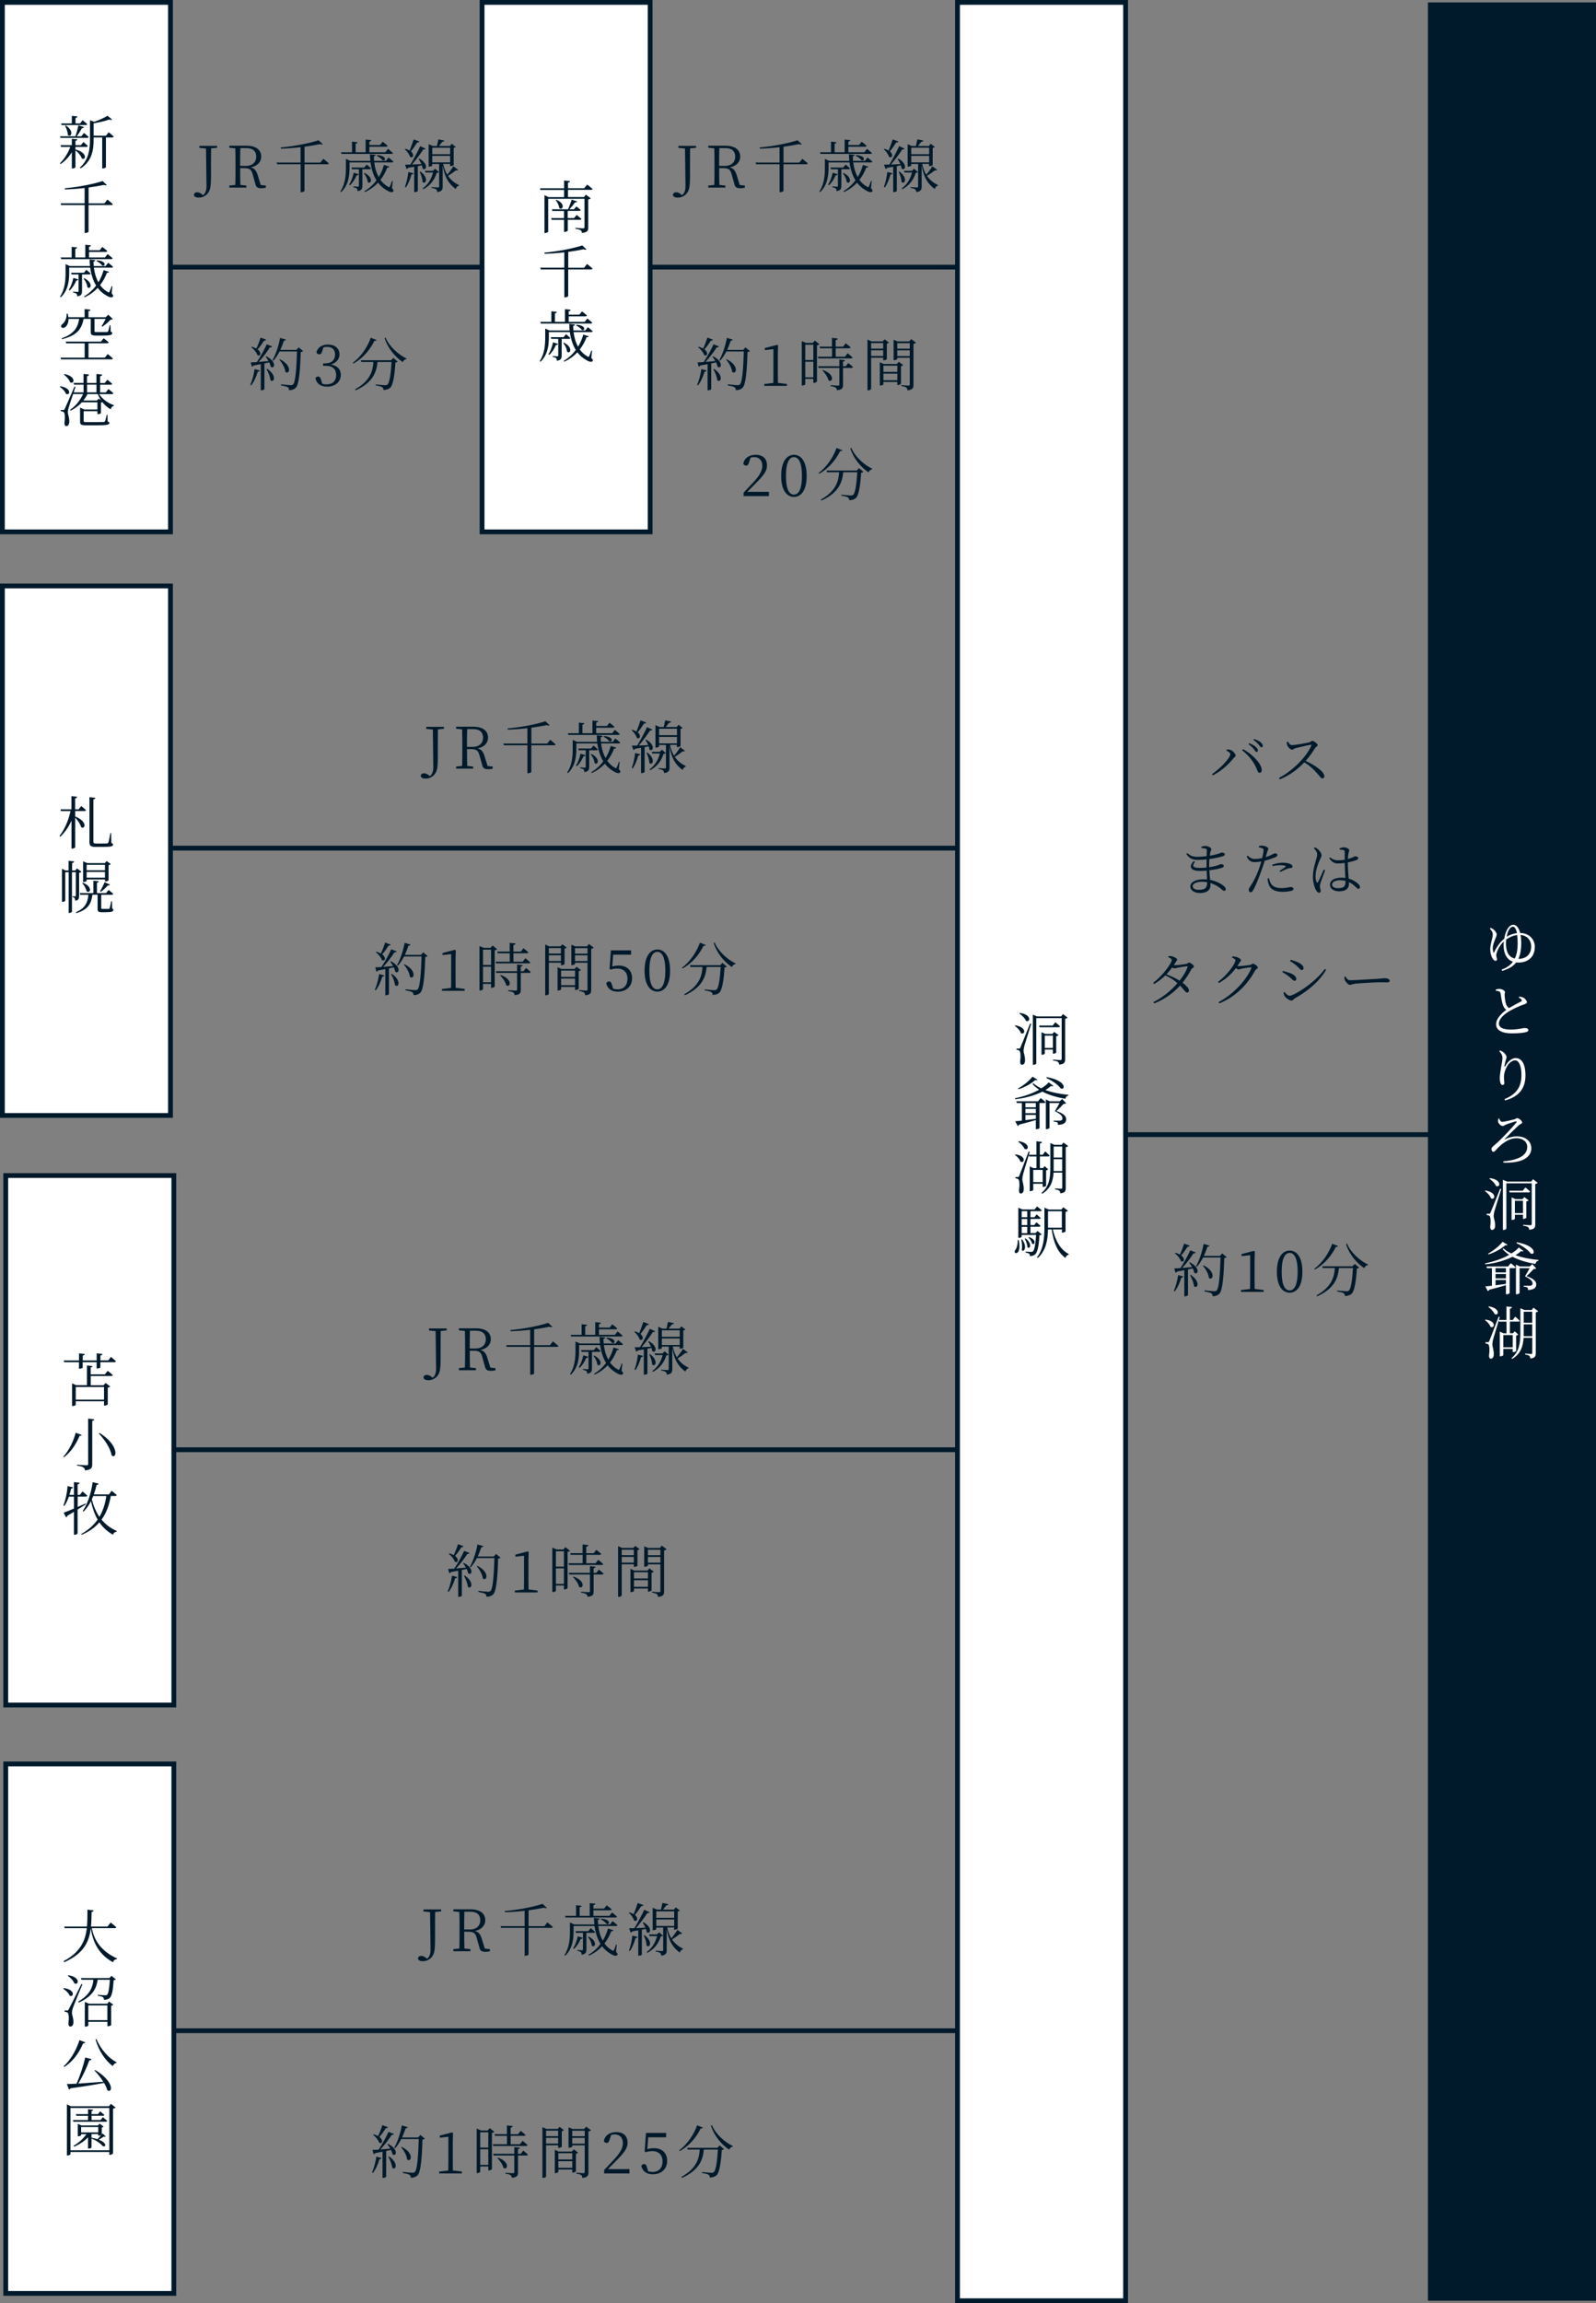 <?xml version="1.0" encoding="UTF-8"?>
<svg xmlns="http://www.w3.org/2000/svg" width="333.1" height="480.49" viewBox="0 0 333.1 480.49">
  <rect x="0" y="0" width="333.1" height="480.49" fill="#808080" stroke="none"/>
  <defs>
    <style>
      .d {
        fill: #001a2b;
      }

      .e, .f {
        fill: #fff;
      }

      .f, .g {
        stroke: #001a2b;
        stroke-miterlimit: 10;
      }

      .g {
        fill: none;
      }
    </style>
  </defs>
  <g id="a" data-name="レイヤー 1"/>
  <g id="b" data-name="レイヤー 2">
    <g id="c" data-name="レイヤー 1">
      <g>
        <line class="g" x1="35.58" y1="55.73" x2="200.73" y2="55.73"/>
        <line class="g" x1="200.92" y1="236.71" x2="304.06" y2="236.71"/>
        <g>
          <path class="d" d="M255.96,156.59l.08-.23c.18,0,.46,0,.71,.07,.5,.13,1.14,.83,1.14,1.19,0,.23-.26,.34-.48,.6-1.09,1.37-2.66,2.73-4.28,3.54l-.18-.24c1.55-1.06,3.83-3.35,3.83-4.19,0-.28-.5-.59-.82-.74Zm6.93,4.64c-.3,0-.37-.24-.56-.72-.67-1.61-1.66-2.85-3.08-3.98l.19-.24c1.7,.92,3.72,2.78,3.89,4.23,.05,.44-.16,.71-.43,.71Zm-1.19-4.92c-.26-.31-.59-.68-1.12-1.06l.17-.2c.6,.25,1.07,.52,1.37,.79,.29,.29,.41,.49,.41,.72,0,.2-.11,.32-.29,.32s-.3-.28-.54-.58Zm1-.97c-.28-.3-.56-.6-1.1-.97l.14-.2c.61,.22,1.08,.44,1.37,.7,.32,.26,.44,.49,.44,.73,0,.2-.1,.31-.28,.31-.19,0-.31-.28-.58-.56Z"/>
          <path class="d" d="M268.8,154.73c.2,.29,.43,.72,.83,.72,.66,0,3.02-.42,3.68-.59,.25-.07,.4-.3,.56-.3,.36,0,1.14,.62,1.14,.89,0,.24-.36,.34-.52,.58-.41,.65-1.12,1.75-1.99,2.72,1.93,.88,3.9,2.21,3.9,3.2,0,.24-.13,.44-.41,.44-.32,0-.49-.38-1.13-1.1-.8-.9-1.57-1.61-2.65-2.24-1.1,1.16-2.81,2.63-5.09,3.54l-.18-.3c2.82-1.46,5.65-4.28,6.76-6.74,.06-.16-.01-.18-.14-.17-.85,.13-2.52,.54-3.18,.71-.37,.1-.42,.31-.71,.31-.35,0-.83-.52-.97-.83-.07-.14-.14-.4-.17-.73l.25-.11Z"/>
          <path class="d" d="M252.38,180.91c.65-.08,1.25-.22,1.73-.37,.4-.13,.61-.26,.75-.26,.25,0,.56,.12,.56,.37,0,.18-.13,.3-.35,.38-.46,.17-1.5,.4-2.67,.53,.04,.78,.11,1.45,.17,2.01,1.49,.29,2.51,.96,2.85,1.27,.26,.22,.41,.43,.41,.66s-.13,.35-.32,.35c-.22,0-.35-.12-.56-.32-.61-.56-1.42-1.03-2.33-1.31,.01,.17,.02,.32,.02,.48,0,1.02-.84,1.61-2.17,1.61-1.18,0-2.04-.54-2.04-1.39,0-.95,1.24-1.47,2.73-1.47,.26,0,.52,.01,.76,.04-.02-.48-.06-1.13-.08-1.86-.49,.05-.98,.07-1.46,.07-1.68,0-2.51-.78-1.22-2.05l.25,.14c-.77,1-.26,1.28,.93,1.28,.48,0,.98-.02,1.48-.08v-.48c0-.4,0-.82,.01-1.22-.6,.06-1.22,.11-1.8,.11-1.12,0-1.82-.29-2.43-1.25l.2-.17c.59,.49,1,.78,2.12,.78,.61,0,1.28-.06,1.92-.14,.02-.61,.04-1.08,.04-1.19,0-.24-.05-.3-.24-.37-.25-.07-.49-.1-.88-.13l-.04-.25c.23-.11,.52-.19,.84-.19,.52,0,1.26,.34,1.26,.65,0,.25-.16,.35-.22,.66-.04,.2-.07,.44-.11,.73,.78-.13,1.45-.3,1.82-.42,.32-.11,.53-.24,.7-.24,.29,0,.62,.12,.62,.37,0,.2-.17,.3-.4,.38-.43,.16-1.55,.42-2.82,.6-.02,.4-.05,.88-.05,1.44v.26Zm-.44,3.14c-.35-.06-.72-.1-1.09-.1-1.17,0-1.93,.43-1.93,.92,0,.42,.43,.77,1.24,.77,1.45,0,1.78-.46,1.79-1.6Z"/>
          <path class="d" d="M262.75,176.51c.25-.06,.47-.1,.76-.08,.43,.02,1.19,.31,1.2,.59,0,.2-.17,.5-.31,.96-.06,.22-.13,.52-.23,.85,.64-.22,1.14-.44,1.51-.64,.18-.1,.31-.17,.41-.17,.2,0,.52,.12,.52,.34,0,.23-.13,.35-.58,.54-.28,.12-1.21,.46-2.08,.67-.17,.59-.37,1.24-.59,1.81-.56,1.62-1.33,3.55-1.85,4.39-.17,.28-.29,.38-.53,.38-.2,0-.35-.22-.35-.49s.11-.37,.29-.7c.61-.91,1.28-2.11,1.87-3.79,.16-.44,.31-.95,.46-1.45-.43,.08-.94,.14-1.38,.14-.7,0-1.27-.26-1.67-1.18l.2-.16c.52,.46,.88,.68,1.46,.68s1.1-.08,1.56-.19c.16-.62,.26-1.19,.3-1.56,.02-.26-.04-.37-.25-.48-.24-.08-.5-.16-.75-.2l.02-.28Zm2.11,6.71c.07,.35,.18,.78,.41,1.14,.42,.65,1.15,.92,2.18,.92,1.2,0,1.58-.23,1.93-.23,.28,0,.59,.13,.59,.41,0,.24-.31,.37-.66,.44-.37,.08-.91,.16-1.61,.16-1.39,0-2.49-.42-2.87-1.47-.2-.46-.25-.91-.26-1.33l.29-.04Zm.68-2.81c.56-.23,1.38-.43,2.17-.43s1.33,.16,1.62,.29c.28,.14,.43,.32,.43,.53,0,.22-.2,.28-.49,.3-.22,.02-.4,.06-.71,.19-.37,.13-.94,.42-1.34,.62l-.16-.22c.41-.26,1.1-.72,1.26-.88,.1-.07,.06-.13-.05-.17-.29-.11-.7-.14-1.06-.14-.53,0-1.08,.07-1.61,.19l-.07-.29Z"/>
          <path class="d" d="M274.41,176.78c.28,.12,.4,.17,.61,.36,.25,.19,.8,.8,.8,1.31,0,.26-.17,.48-.47,1.2-.29,.68-.78,1.92-.78,3.17,0,.64,.1,.97,.23,1.21,.07,.14,.18,.17,.28,0,.25-.4,.91-2,1.19-2.61l.29,.14c-.23,.62-.74,2.03-.9,2.46-.11,.38-.19,.64-.19,.83,0,.37,.17,.74,.17,1.03,0,.23-.12,.37-.34,.37s-.4-.19-.58-.46c-.32-.48-.7-1.6-.7-2.81,0-1.43,.37-2.63,.58-3.35,.16-.58,.3-1,.31-1.39,.01-.43-.28-.82-.7-1.31l.19-.16Zm5.17,.22c.25-.11,.61-.23,.88-.23,.5,0,1.14,.32,1.14,.61,0,.24-.11,.31-.19,.84-.05,.26-.07,.6-.1,1,.34-.1,.6-.19,.78-.26,.5-.2,.66-.32,.77-.32,.25,.01,.62,.14,.62,.38,0,.23-.16,.34-.55,.48-.34,.11-.94,.28-1.63,.42,0,1.24,.11,2.47,.18,3.39,.97,.26,1.61,.73,1.98,1.08,.24,.22,.38,.44,.38,.67s-.11,.38-.31,.38c-.18,0-.32-.14-.55-.36-.43-.42-.89-.79-1.45-1.04,.01,.13,.01,.24,.01,.35,0,.91-.56,1.56-2.04,1.56-1.07,0-1.92-.49-1.92-1.35,0-1.02,1.06-1.49,2.35-1.49,.31,0,.6,.02,.86,.06-.04-.85-.11-2.1-.13-3.14-.46,.06-.91,.11-1.36,.11-.74,0-1.24-.17-1.88-1.09l.18-.17c.48,.37,1,.61,1.68,.61,.49,0,.96-.05,1.38-.12-.01-.59,0-1.29,0-1.61,0-.28-.05-.35-.22-.4-.23-.06-.52-.1-.84-.11l-.02-.25Zm1.24,6.78c-.37-.1-.78-.14-1.24-.14-.74,0-1.56,.31-1.56,.89,0,.54,.54,.77,1.26,.77,1.31,0,1.54-.48,1.54-1.45v-.06Z"/>
          <path class="d" d="M245.1,201.38c.58,0,2.12-.2,2.45-.28,.34-.06,.41-.28,.61-.28,.3,0,1.02,.52,1.02,.83,0,.23-.41,.31-.55,.61-.54,1-1.14,1.91-1.82,2.76,.73,.55,1.34,1.16,1.34,1.62,.01,.26-.14,.43-.4,.43-.33,.01-.55-.52-1.46-1.45-1.42,1.55-3.15,2.81-5.38,3.72l-.17-.28c1.94-.98,3.71-2.42,5.01-3.95-.72-.64-1.56-1.18-2.53-1.62-.72,.71-1.52,1.33-2.36,1.8l-.19-.25c1.85-1.33,3.89-4.08,3.89-4.77,0-.22-.31-.4-.73-.58l.06-.23c.22-.01,.46-.01,.72,.05,.48,.11,1.08,.46,1.08,.68,0,.2-.18,.31-.35,.62-.11,.18-.23,.37-.35,.55h.12Zm2.62,.2c-.42,.04-1.54,.22-1.96,.31-.25,.06-.49,.14-.66,.14-.12,0-.28-.08-.44-.2-.37,.49-.78,.98-1.21,1.44,.96,.37,1.98,.84,2.74,1.32,.77-.96,1.34-1.93,1.67-2.82,.06-.16,0-.19-.13-.19Z"/>
          <path class="d" d="M257.19,199.55c.22,0,.46,0,.72,.05,.47,.11,1.1,.47,1.1,.68,0,.2-.17,.32-.35,.62-.13,.22-.26,.44-.41,.65,.08,.01,.16,.01,.23,.01,.58,0,2.05-.17,2.39-.23,.32-.07,.41-.28,.61-.28,.29,0,1.04,.49,1.04,.8,0,.24-.4,.31-.56,.62-1.64,2.99-4.08,5.46-7.46,6.86l-.18-.26c3.08-1.61,5.9-4.7,6.84-7.08,.06-.14,.01-.18-.1-.18-.26,0-1.49,.19-1.92,.28-.25,.06-.5,.16-.67,.16-.13,0-.32-.12-.52-.29-.95,1.27-2.15,2.35-3.55,3.12l-.18-.25c1.87-1.34,3.63-3.79,3.63-4.49,0-.2-.31-.4-.73-.58l.06-.23Z"/>
          <path class="d" d="M267.64,202.82l.12-.26c.61,.16,1.06,.29,1.61,.5,.73,.3,1.18,.73,1.18,1.19,0,.19-.12,.37-.35,.37-.37,0-.56-.43-1.19-.9-.46-.36-.86-.64-1.37-.9Zm8.85-.67l.28,.18c-1.37,2.4-3.9,4.5-6.55,5.96-.24,.14-.37,.46-.68,.46-.37,0-1.13-.5-1.39-.89-.14-.19-.25-.62-.26-.8l.19-.11c.32,.38,.7,.79,1.1,.79,.82,0,5.16-2.59,7.32-5.59Zm-7.24-1.63l.13-.28c.46,.12,1,.3,1.51,.52,.82,.41,1.17,.8,1.17,1.22,0,.22-.13,.4-.35,.4-.34,0-.58-.48-1.21-1-.41-.35-.91-.68-1.26-.86Z"/>
          <path class="d" d="M280.81,203.72c.26,.41,.46,.78,.96,.78,1.07,0,5.26-.28,5.82-.3,.8-.06,1.14-.13,1.45-.13,.46,0,1,.2,1,.53,0,.22-.12,.35-.53,.35s-.84-.02-1.57-.02-4.13,.18-5.03,.29c-.68,.07-.82,.25-1.16,.25s-.9-.59-1.07-1c-.08-.23-.1-.43-.11-.67l.24-.07Z"/>
        </g>
        <g>
          <path class="d" d="M45.31,30.83l-1.25,.13c-.02,1.14-.02,2.3-.02,3.5v2.08c0,1.33-.04,1.93-.13,2.52-.23,1.43-1.31,2.17-2.43,2.17-.47,0-.91-.13-1.02-.55,.06-.42,.35-.56,.71-.56,.31,0,.56,.1,.91,.36l.31,.23c.43-.34,.71-.89,.71-1.89,0-.67-.04-1.79-.1-7.83l-1.38-.14v-.42h3.69v.42Z"/>
          <path class="d" d="M55.49,38.72v.43c-.22,.06-.53,.12-.92,.12-.78,0-1.09-.22-1.24-.76l-.6-2.16c-.28-1.04-.7-1.27-1.8-1.27h-.8c0,1.24,0,2.37,.04,3.5l1.25,.13v.43h-3.56v-.43l1.25-.13c.04-1.14,.04-2.3,.04-3.48v-.66c0-1.16,0-2.34-.04-3.49l-1.25-.13v-.42h3.57c1.96,0,3.09,.83,3.09,2.29,0,1.05-.76,1.97-2.19,2.23,.74,.17,1.14,.61,1.44,1.56l.65,2.12,1.08,.11Zm-4.17-4.11c1.4,0,2.16-.82,2.16-1.92s-.65-1.79-2.08-1.79h-1.24c-.04,1.15-.04,2.31-.04,3.71h1.19Z"/>
          <path class="d" d="M67.47,33.12s.71,.55,1.15,.96c-.02,.13-.14,.19-.32,.19h-4.75v5.55c0,.07-.29,.28-.68,.28h-.13v-5.83h-4.91l-.11-.36h5.01v-3.2c-1.34,.16-2.75,.26-4.11,.3l-.02-.25c2.77-.23,6.13-.9,7.88-1.5l.89,.83c-.11,.08-.32,.1-.62-.02-.9,.19-2,.38-3.19,.54v3.31h3.3l.62-.79Z"/>
          <path class="d" d="M81.81,39.27c.34,.35,.37,.49,.29,.64-.22,.36-.88,.12-1.42-.23-.72-.42-1.31-.95-1.78-1.57-.72,.78-1.63,1.46-2.73,1.95l-.11-.17c1.01-.59,1.85-1.38,2.51-2.27-.66-1.07-1.04-2.34-1.24-3.73h-4.38v1.04c0,1.45-.13,3.63-1.75,5.15l-.16-.14c1.04-1.56,1.15-3.41,1.15-5v-1.79l.9,.41h4.2c-.05-.44-.07-.9-.08-1.37l1.19,.12c-.02,.14-.12,.28-.38,.31,.01,.31,.02,.62,.05,.94h2.48l.54-.7s.62,.49,1.01,.84c-.04,.13-.14,.19-.31,.19h-3.68c.13,1.08,.42,2.13,.94,3.05,.49-.82,.85-1.68,1.08-2.53l1.15,.36c-.06,.13-.16,.2-.46,.19-.31,.85-.78,1.74-1.42,2.57,.42,.58,.95,1.08,1.61,1.44,.18,.13,.28,.13,.36-.07,.13-.24,.32-.72,.44-1.15l.16,.02-.16,1.5Zm-10.63-7.51h2.29v-2.21l1.15,.12c-.02,.14-.12,.25-.4,.3v1.79h2.09v-2.65l1.18,.12c-.02,.17-.13,.28-.4,.31v.71h2.23l.55-.68s.64,.48,1.03,.85c-.04,.13-.16,.19-.32,.19h-3.49v1.15h3.33l.56-.7s.64,.5,1.03,.86c-.02,.13-.14,.19-.3,.19h-10.43l-.11-.36Zm3.67,4.59c-.05,.13-.18,.24-.43,.24-.32,.8-.83,1.57-1.37,2.05l-.19-.11c.41-.62,.77-1.55,.96-2.5l1.03,.31Zm.78-1.05v3.45c0,.59-.12,1.01-1,1.12-.01-.22-.05-.42-.16-.54-.12-.12-.33-.2-.72-.25v-.19s.78,.06,.96,.06c.17,0,.2-.06,.2-.2v-3.44h-1.45l-.1-.36h2.67l.49-.62s.56,.44,.92,.79c-.04,.13-.16,.19-.32,.19h-1.51Zm.46,.78c2.03,1.03,1.31,2.5,.65,1.89-.02-.59-.42-1.35-.79-1.81l.14-.08Zm2.63-3.72c2.12,.11,1.77,1.39,1.1,1.07-.22-.34-.77-.74-1.21-.94l.11-.13Z"/>
          <path class="d" d="M87.53,29.53c-.06,.13-.2,.22-.46,.2-.4,.64-.88,1.33-1.32,1.85,.86,.71,.4,1.55-.18,1.14-.13-.54-.65-1.2-1.09-1.58l.12-.1c.37,.11,.66,.23,.89,.37,.28-.65,.6-1.55,.85-2.33l1.19,.44Zm-3.02,9.48c.31-.82,.59-2,.71-3.12l1.08,.26c-.05,.16-.18,.26-.42,.26-.28,.98-.67,2.01-1.17,2.69l-.19-.1Zm3.02-5.92c2.09,1.19,1.36,2.67,.67,2.06-.02-.2-.07-.43-.16-.66-.25,.05-.53,.11-.84,.17v5.18c0,.06-.26,.24-.64,.24h-.11v-5.29c-.38,.07-.82,.14-1.27,.22-.08,.16-.19,.23-.31,.25l-.34-.91c.26,0,.65-.01,1.12-.02,.7-1.15,1.54-2.71,2.05-3.84l1.12,.52c-.07,.12-.24,.2-.48,.17-.56,.88-1.49,2.13-2.35,3.14,.59-.02,1.26-.05,1.96-.08-.17-.4-.38-.78-.58-1.07l.16-.07Zm.22,2.7c1.86,1.36,1.08,2.81,.43,2.16,0-.66-.31-1.54-.59-2.1l.16-.06Zm3.87,.12c-.1,.11-.2,.13-.47,.14-.42,1.36-1.27,2.64-2.81,3.43l-.11-.18c1.13-.8,1.83-2.04,2.15-3.31h-1.57l-.11-.35h1.64l.46-.44,.82,.71Zm3.97-.48c-.05,.1-.22,.18-.44,.1-.37,.31-1.03,.79-1.66,1.15,.64,.94,1.44,1.51,2.29,1.93l-.02,.14c-.3,.06-.52,.31-.64,.68-1.38-1.02-2.3-2.31-2.73-4.92v4.4c0,.61-.13,1.04-1.14,1.16-.01-.23-.07-.44-.22-.56-.17-.13-.46-.24-.95-.3v-.18s1.1,.08,1.33,.08c.19,0,.24-.06,.24-.23v-4.67h-1.44v.32c0,.07-.25,.23-.64,.23h-.11v-4.68l.88,.38h.85c.1-.41,.22-.98,.3-1.39l1.25,.25c-.05,.17-.19,.26-.43,.26-.19,.25-.47,.59-.7,.88h2.29l.38-.47,.85,.67c-.07,.08-.19,.14-.44,.19v3.57c0,.06-.28,.23-.64,.23h-.12v-.46h-1.44c.19,.91,.49,1.66,.86,2.25,.47-.54,1.02-1.31,1.27-1.75l.95,.7Zm-5.37-4.61v1.35h3.73v-1.35h-3.73Zm3.73,3.06v-1.36h-3.73v1.36h3.73Z"/>
        </g>
        <g>
          <path class="d" d="M244.99,269.32c.37-.84,.73-2.11,.9-3.3l1.08,.29c-.05,.14-.17,.25-.43,.26-.31,1.06-.79,2.13-1.37,2.85l-.18-.11Zm3.37-5.96c2.3,1.2,1.64,2.76,.9,2.17-.05-.28-.17-.59-.31-.91-.31,.07-.65,.14-1.01,.22v5.35c0,.07-.26,.26-.64,.26h-.12v-5.46c-.47,.1-.98,.19-1.54,.29-.07,.14-.18,.23-.31,.24l-.25-.9c.29,0,.73-.02,1.28-.06,.74-1.1,1.57-2.6,2.06-3.71l1.13,.44c-.06,.13-.23,.23-.47,.2-.55,.89-1.46,2.09-2.34,3.03,.61-.05,1.32-.11,2.06-.17-.19-.34-.41-.67-.6-.92l.14-.08Zm-.07-3.47c-.05,.12-.19,.22-.43,.2-.41,.64-.88,1.32-1.34,1.82,.96,.72,.53,1.57-.05,1.19-.17-.55-.75-1.24-1.26-1.63l.12-.11c.38,.11,.68,.24,.92,.38,.31-.64,.64-1.5,.89-2.29l1.15,.43Zm.26,6.1c2.1,1.43,1.37,3.01,.65,2.35-.06-.72-.47-1.68-.82-2.3l.17-.05Zm7.46-3.72c-.08,.1-.24,.17-.5,.19-.1,3.78-.36,6.67-.96,7.38-.36,.4-.84,.58-1.48,.58,0-.25-.05-.47-.24-.6-.22-.16-.86-.29-1.43-.4v-.22c.65,.07,1.72,.18,2.02,.18,.28,0,.37-.05,.52-.18,.47-.44,.7-3.33,.8-6.85h-3.65c-.38,.74-.82,1.4-1.28,1.92l-.18-.12c.65-1.14,1.26-2.91,1.58-4.64l1.22,.36c-.06,.14-.19,.24-.43,.24-.22,.66-.47,1.31-.74,1.91h3.35l.47-.53,.94,.78Zm-4.82,1.71c2.71,1.37,1.94,3.32,1.12,2.62-.07-.84-.7-1.9-1.25-2.54l.13-.07Z"/>
          <path class="d" d="M263.74,269.14v.38h-4.74v-.38l1.9-.23c.01-.72,.02-1.43,.02-2.13v-4.92l-1.8,.2v-.43l2.59-.67,.18,.14-.05,1.86v3.81c0,.71,.01,1.42,.02,2.13l1.87,.23Z"/>
          <path class="d" d="M271.82,265.31c0,3.2-1.29,4.38-2.65,4.38s-2.67-1.18-2.67-4.38,1.31-4.41,2.67-4.41,2.65,1.2,2.65,4.41Zm-2.65,3.9c.84,0,1.66-.86,1.66-3.9s-.82-3.92-1.66-3.92-1.67,.84-1.67,3.92,.8,3.9,1.67,3.9Z"/>
          <path class="d" d="M279.26,259.95c-.05,.13-.16,.2-.46,.17-.78,1.64-2.28,3.61-4.39,4.74l-.11-.16c1.79-1.31,3.14-3.45,3.74-5.22l1.21,.47Zm3.49,3.74l.92,.77c-.08,.08-.24,.16-.48,.18-.16,2.64-.5,4.71-1.08,5.26-.35,.32-.83,.48-1.42,.47,0-.23-.06-.44-.26-.58-.19-.13-.83-.28-1.37-.36v-.2c.62,.06,1.69,.16,1.99,.16,.25,0,.36-.04,.49-.16,.42-.35,.71-2.29,.84-4.69h-2.93c-.2,1.99-.84,4.23-4.53,5.9l-.16-.19c3.24-1.79,3.72-3.93,3.83-5.71h-2.52l-.11-.36h6.32l.46-.49Zm-1.62-4.25c.76,1.86,2.65,3.54,4.38,4.38l-.04,.13c-.32,.02-.59,.24-.74,.62-1.62-1.09-3.13-2.9-3.8-5.01l.2-.12Z"/>
        </g>
        <g>
          <path class="d" d="M52.24,80.3c.37-.84,.73-2.11,.9-3.3l1.08,.29c-.05,.14-.17,.25-.43,.26-.31,1.06-.79,2.13-1.37,2.85l-.18-.11Zm3.37-5.96c2.3,1.2,1.64,2.76,.9,2.17-.05-.28-.17-.59-.31-.91-.31,.07-.65,.14-1.01,.22v5.35c0,.07-.26,.26-.64,.26h-.12v-5.46c-.47,.1-.98,.19-1.54,.29-.07,.14-.18,.23-.31,.24l-.25-.9c.29,0,.73-.02,1.28-.06,.74-1.1,1.57-2.6,2.06-3.71l1.13,.44c-.06,.13-.23,.23-.47,.2-.55,.89-1.46,2.09-2.34,3.03,.61-.05,1.32-.11,2.06-.17-.19-.34-.41-.67-.6-.92l.14-.08Zm-.07-3.47c-.05,.12-.19,.22-.43,.2-.41,.64-.88,1.32-1.34,1.82,.96,.72,.53,1.57-.05,1.19-.17-.55-.75-1.24-1.26-1.63l.12-.11c.38,.11,.68,.24,.92,.38,.31-.64,.64-1.5,.89-2.29l1.15,.43Zm.26,6.1c2.1,1.43,1.37,3.01,.65,2.35-.06-.72-.47-1.68-.82-2.3l.17-.05Zm7.46-3.72c-.08,.1-.24,.17-.5,.19-.1,3.78-.36,6.67-.96,7.38-.36,.4-.84,.58-1.48,.58,0-.25-.05-.47-.24-.6-.22-.16-.86-.29-1.43-.4v-.22c.65,.07,1.72,.18,2.02,.18,.28,0,.37-.05,.52-.18,.47-.44,.7-3.33,.8-6.85h-3.65c-.38,.74-.82,1.4-1.28,1.92l-.18-.12c.65-1.14,1.26-2.91,1.58-4.64l1.22,.36c-.06,.14-.19,.24-.43,.24-.22,.66-.47,1.31-.74,1.91h3.35l.47-.53,.94,.78Zm-4.82,1.71c2.71,1.37,1.94,3.32,1.12,2.62-.07-.84-.7-1.9-1.25-2.54l.13-.07Z"/>
          <path class="d" d="M67.26,73.21c-.12,.49-.26,.71-.65,.71-.25,0-.46-.11-.56-.42,.26-1.1,1.26-1.62,2.4-1.62,1.47,0,2.41,.84,2.41,2.05,0,.98-.65,1.76-1.79,2.12,1.38,.24,2.06,1.04,2.06,2.16,0,1.43-1.16,2.46-2.85,2.46-1.24,0-2.18-.53-2.45-1.75,.12-.24,.31-.37,.56-.37,.36,0,.49,.24,.65,.77l.23,.74c.3,.1,.59,.13,.86,.13,1.33,0,2.03-.74,2.03-1.94s-.7-1.93-2.11-1.93h-.61v-.52h.52c1.2,0,1.97-.67,1.97-1.85,0-1-.6-1.58-1.65-1.58-.24,0-.49,.02-.78,.1l-.23,.74Z"/>
          <path class="d" d="M78.6,70.93c-.05,.13-.16,.2-.46,.17-.78,1.64-2.28,3.61-4.39,4.74l-.11-.16c1.79-1.31,3.14-3.45,3.74-5.22l1.21,.47Zm3.49,3.74l.92,.77c-.08,.08-.24,.16-.48,.18-.16,2.64-.5,4.71-1.08,5.26-.35,.32-.83,.48-1.42,.47,0-.23-.06-.44-.26-.58-.19-.13-.83-.28-1.37-.36v-.2c.62,.06,1.69,.16,1.99,.16,.25,0,.36-.04,.49-.16,.42-.35,.71-2.29,.84-4.69h-2.93c-.2,1.99-.84,4.23-4.53,5.9l-.16-.19c3.24-1.79,3.72-3.93,3.83-5.71h-2.52l-.11-.36h6.32l.46-.49Zm-1.62-4.25c.76,1.86,2.65,3.54,4.38,4.38l-.04,.13c-.32,.02-.59,.24-.74,.62-1.62-1.09-3.13-2.9-3.8-5.01l.2-.12Z"/>
        </g>
        <g>
          <path class="d" d="M145.28,30.83l-1.25,.13c-.02,1.14-.02,2.3-.02,3.5v2.08c0,1.33-.04,1.93-.13,2.52-.23,1.43-1.31,2.17-2.43,2.17-.47,0-.91-.13-1.02-.55,.06-.42,.35-.56,.71-.56,.31,0,.56,.1,.91,.36l.31,.23c.43-.34,.71-.89,.71-1.89,0-.67-.04-1.79-.1-7.83l-1.38-.14v-.42h3.69v.42Z"/>
          <path class="d" d="M155.46,38.72v.43c-.22,.06-.53,.12-.92,.12-.78,0-1.09-.22-1.24-.76l-.6-2.16c-.28-1.04-.7-1.27-1.8-1.27h-.8c0,1.24,0,2.37,.04,3.5l1.25,.13v.43h-3.56v-.43l1.25-.13c.04-1.14,.04-2.3,.04-3.48v-.66c0-1.16,0-2.34-.04-3.49l-1.25-.13v-.42h3.57c1.96,0,3.09,.83,3.09,2.29,0,1.05-.76,1.97-2.19,2.23,.74,.17,1.14,.61,1.44,1.56l.65,2.12,1.08,.11Zm-4.17-4.11c1.4,0,2.16-.82,2.16-1.92s-.65-1.79-2.08-1.79h-1.24c-.04,1.15-.04,2.31-.04,3.71h1.19Z"/>
          <path class="d" d="M167.44,33.12s.71,.55,1.15,.96c-.02,.13-.14,.19-.32,.19h-4.75v5.55c0,.07-.29,.28-.68,.28h-.13v-5.83h-4.91l-.11-.36h5.01v-3.2c-1.34,.16-2.75,.26-4.11,.3l-.02-.25c2.77-.23,6.13-.9,7.88-1.5l.89,.83c-.11,.08-.32,.1-.62-.02-.9,.19-2,.38-3.19,.54v3.31h3.3l.62-.79Z"/>
          <path class="d" d="M181.78,39.27c.34,.35,.37,.49,.29,.64-.22,.36-.88,.12-1.42-.23-.72-.42-1.31-.95-1.78-1.57-.72,.78-1.63,1.46-2.73,1.95l-.11-.17c1.01-.59,1.85-1.38,2.51-2.27-.66-1.07-1.04-2.34-1.24-3.73h-4.38v1.04c0,1.45-.13,3.63-1.75,5.15l-.16-.14c1.04-1.56,1.15-3.41,1.15-5v-1.79l.9,.41h4.2c-.05-.44-.07-.9-.08-1.37l1.19,.12c-.02,.14-.12,.28-.38,.31,.01,.31,.02,.62,.05,.94h2.48l.54-.7s.62,.49,1.01,.84c-.04,.13-.14,.19-.31,.19h-3.68c.13,1.08,.42,2.13,.94,3.05,.49-.82,.85-1.68,1.08-2.53l1.15,.36c-.06,.13-.16,.2-.46,.19-.31,.85-.78,1.74-1.42,2.57,.42,.58,.95,1.08,1.61,1.44,.18,.13,.28,.13,.36-.07,.13-.24,.32-.72,.44-1.15l.16,.02-.16,1.5Zm-10.63-7.51h2.29v-2.21l1.15,.12c-.02,.14-.12,.25-.4,.3v1.79h2.09v-2.65l1.18,.12c-.02,.17-.13,.28-.4,.31v.71h2.23l.55-.68s.64,.48,1.03,.85c-.04,.13-.16,.19-.32,.19h-3.49v1.15h3.33l.56-.7s.64,.5,1.03,.86c-.02,.13-.14,.19-.3,.19h-10.43l-.11-.36Zm3.67,4.59c-.05,.13-.18,.24-.43,.24-.32,.8-.83,1.57-1.37,2.05l-.19-.11c.41-.62,.77-1.55,.96-2.5l1.03,.31Zm.78-1.05v3.45c0,.59-.12,1.01-1,1.12-.01-.22-.05-.42-.16-.54-.12-.12-.33-.2-.72-.25v-.19s.78,.06,.96,.06c.17,0,.2-.06,.2-.2v-3.44h-1.45l-.1-.36h2.67l.49-.62s.56,.44,.92,.79c-.04,.13-.16,.19-.32,.19h-1.51Zm.46,.78c2.03,1.03,1.31,2.5,.65,1.89-.02-.59-.42-1.35-.79-1.81l.14-.08Zm2.63-3.72c2.12,.11,1.77,1.39,1.1,1.07-.22-.34-.77-.74-1.21-.94l.11-.13Z"/>
          <path class="d" d="M187.5,29.53c-.06,.13-.2,.22-.46,.2-.4,.64-.88,1.33-1.32,1.85,.86,.71,.4,1.55-.18,1.14-.13-.54-.65-1.2-1.09-1.58l.12-.1c.37,.11,.66,.23,.89,.37,.28-.65,.6-1.55,.85-2.33l1.19,.44Zm-3.02,9.48c.31-.82,.59-2,.71-3.12l1.08,.26c-.05,.16-.18,.26-.42,.26-.28,.98-.67,2.01-1.17,2.69l-.19-.1Zm3.02-5.92c2.09,1.19,1.36,2.67,.67,2.06-.02-.2-.07-.43-.16-.66-.25,.05-.53,.11-.84,.17v5.18c0,.06-.26,.24-.64,.24h-.11v-5.29c-.38,.07-.82,.14-1.27,.22-.08,.16-.19,.23-.31,.25l-.34-.91c.26,0,.65-.01,1.12-.02,.7-1.15,1.54-2.71,2.05-3.84l1.12,.52c-.07,.12-.24,.2-.48,.17-.56,.88-1.49,2.13-2.35,3.14,.59-.02,1.26-.05,1.96-.08-.17-.4-.38-.78-.58-1.07l.16-.07Zm.22,2.7c1.86,1.36,1.08,2.81,.43,2.16,0-.66-.31-1.54-.59-2.1l.16-.06Zm3.87,.12c-.1,.11-.2,.13-.47,.14-.42,1.36-1.27,2.64-2.81,3.43l-.11-.18c1.13-.8,1.83-2.04,2.15-3.31h-1.57l-.11-.35h1.64l.46-.44,.82,.71Zm3.97-.48c-.05,.1-.22,.18-.44,.1-.37,.31-1.03,.79-1.66,1.15,.64,.94,1.44,1.51,2.29,1.93l-.02,.14c-.3,.06-.52,.31-.64,.68-1.38-1.02-2.3-2.31-2.73-4.92v4.4c0,.61-.13,1.04-1.14,1.16-.01-.23-.07-.44-.22-.56-.17-.13-.46-.24-.95-.3v-.18s1.1,.08,1.33,.08c.19,0,.24-.06,.24-.23v-4.67h-1.44v.32c0,.07-.25,.23-.64,.23h-.11v-4.68l.88,.38h.85c.1-.41,.22-.98,.3-1.39l1.25,.25c-.05,.17-.19,.26-.43,.26-.19,.25-.47,.59-.7,.88h2.29l.38-.47,.85,.67c-.07,.08-.19,.14-.44,.19v3.57c0,.06-.28,.23-.64,.23h-.12v-.46h-1.44c.19,.91,.49,1.66,.86,2.25,.47-.54,1.02-1.31,1.27-1.75l.95,.7Zm-5.37-4.61v1.35h3.73v-1.35h-3.73Zm3.73,3.06v-1.36h-3.73v1.36h3.73Z"/>
        </g>
        <g>
          <path class="d" d="M145.49,80.3c.37-.84,.73-2.11,.9-3.3l1.08,.29c-.05,.14-.17,.25-.43,.26-.31,1.06-.79,2.13-1.37,2.85l-.18-.11Zm3.37-5.96c2.3,1.2,1.64,2.76,.9,2.17-.05-.28-.17-.59-.31-.91-.31,.07-.65,.14-1.01,.22v5.35c0,.07-.26,.26-.64,.26h-.12v-5.46c-.47,.1-.98,.19-1.54,.29-.07,.14-.18,.23-.31,.24l-.25-.9c.29,0,.73-.02,1.28-.06,.74-1.1,1.57-2.6,2.06-3.71l1.13,.44c-.06,.13-.23,.23-.47,.2-.55,.89-1.46,2.09-2.34,3.03,.61-.05,1.32-.11,2.06-.17-.19-.34-.41-.67-.6-.92l.14-.08Zm-.07-3.47c-.05,.12-.19,.22-.43,.2-.41,.64-.88,1.32-1.34,1.82,.96,.72,.53,1.57-.05,1.19-.17-.55-.75-1.24-1.26-1.63l.12-.11c.38,.11,.68,.24,.92,.38,.31-.64,.64-1.5,.89-2.29l1.15,.43Zm.26,6.1c2.1,1.43,1.37,3.01,.65,2.35-.06-.72-.47-1.68-.82-2.3l.17-.05Zm7.46-3.72c-.08,.1-.24,.17-.5,.19-.1,3.78-.36,6.67-.96,7.38-.36,.4-.84,.58-1.48,.58,0-.25-.05-.47-.24-.6-.22-.16-.86-.29-1.43-.4v-.22c.65,.07,1.72,.18,2.02,.18,.28,0,.37-.05,.52-.18,.47-.44,.7-3.33,.8-6.85h-3.65c-.38,.74-.82,1.4-1.28,1.92l-.18-.12c.65-1.14,1.26-2.91,1.58-4.64l1.22,.36c-.06,.14-.19,.24-.43,.24-.22,.66-.47,1.31-.74,1.91h3.35l.47-.53,.94,.78Zm-4.82,1.71c2.71,1.37,1.94,3.32,1.12,2.62-.07-.84-.7-1.9-1.25-2.54l.13-.07Z"/>
          <path class="d" d="M164.24,80.12v.38h-4.74v-.38l1.9-.23c.01-.72,.02-1.43,.02-2.13v-4.92l-1.8,.2v-.43l2.59-.67,.18,.14-.05,1.86v3.81c0,.71,.01,1.42,.02,2.13l1.87,.23Z"/>
          <path class="d" d="M171.01,71.81c-.07,.1-.26,.19-.5,.24v7.54c-.01,.1-.38,.29-.65,.29h-.11v-.83h-1.68v1.1c0,.07-.24,.28-.62,.28h-.12v-9.27l.9,.38h1.4l.43-.49,.95,.76Zm-2.94,.1v3.2h1.68v-3.2h-1.68Zm1.68,6.81v-3.25h-1.68v3.25h1.68Zm1.04-3.95l-.1-.35h2.96v-1.76h-2.5l-.1-.35h2.59v-1.82l1.21,.13c-.02,.17-.14,.29-.44,.34v1.36h1.55l.55-.7s.64,.48,1.02,.85c-.04,.13-.16,.19-.32,.19h-2.79v1.76h1.93l.55-.72s.66,.5,1.03,.88c-.02,.13-.13,.19-.3,.19h-6.85Zm6.25,.97s.62,.47,.98,.83c-.02,.13-.16,.19-.31,.19h-1.76v3.51c0,.65-.12,1.03-1.27,1.14-.04-.24-.1-.44-.28-.55-.19-.14-.5-.23-1.07-.3v-.19s1.31,.08,1.56,.08c.23,0,.29-.06,.29-.24v-3.45h-4.33l-.1-.35h4.43v-1.4l1.17,.13c-.02,.17-.14,.25-.41,.3v.97h.58l.52-.67Zm-5.26,1.46c2.65,.97,1.96,2.75,1.12,2.12-.13-.67-.74-1.51-1.25-2.03l.13-.1Z"/>
          <path class="d" d="M181.81,74.63v6.49c0,.11-.26,.31-.62,.31h-.14v-10.59l.83,.38h2.35l.4-.43,.9,.68c-.07,.08-.24,.18-.44,.22v3.24c-.01,.07-.4,.24-.65,.24h-.1v-.54h-2.52Zm0-3.05v1.15h2.52v-1.15h-2.52Zm2.52,2.7v-1.2h-2.52v1.2h2.52Zm4.15,1.89c-.07,.1-.24,.19-.44,.23v3.66c-.01,.08-.4,.28-.65,.28h-.11v-.65h-2.91v.5c0,.07-.31,.25-.62,.25h-.12v-4.87l.79,.37h2.76l.41-.46,.9,.68Zm-4.11,.11v1.31h2.91v-1.31h-2.91Zm2.91,3.05v-1.38h-2.91v1.38h2.91Zm3.9-7.84c-.08,.1-.29,.2-.53,.25v8.54c0,.64-.12,1.04-1.26,1.16-.02-.25-.08-.47-.24-.59-.19-.13-.49-.23-1.03-.31v-.19s1.21,.1,1.46,.1c.23,0,.3-.07,.3-.26v-5.55h-2.61v.26c0,.07-.34,.24-.66,.24h-.11v-4.26l.82,.35h2.45l.4-.49,1.02,.76Zm-3.91,.1v1.15h2.61v-1.15h-2.61Zm2.61,2.7v-1.2h-2.61v1.2h2.61Z"/>
          <path class="d" d="M160.48,102.6v.9h-5.29v-.72c.74-.77,1.49-1.57,2.06-2.18,1.32-1.43,1.85-2.41,1.85-3.42,0-1.08-.62-1.81-1.66-1.81-.23,0-.5,.02-.79,.11l-.3,.92c-.14,.52-.32,.74-.64,.74-.26,0-.44-.14-.58-.37,.2-1.26,1.32-1.89,2.57-1.89,1.62,0,2.38,.9,2.38,2.22,0,1.1-.58,1.97-2.5,3.89-.34,.36-.95,.97-1.61,1.62h4.5Z"/>
          <path class="d" d="M168.36,99.29c0,3.2-1.29,4.38-2.65,4.38s-2.67-1.18-2.67-4.38,1.31-4.41,2.67-4.41,2.65,1.2,2.65,4.41Zm-2.65,3.9c.84,0,1.66-.86,1.66-3.9s-.82-3.92-1.66-3.92-1.67,.84-1.67,3.92,.8,3.9,1.67,3.9Z"/>
          <path class="d" d="M175.8,93.93c-.05,.13-.16,.2-.46,.17-.78,1.64-2.28,3.61-4.39,4.74l-.11-.16c1.79-1.31,3.14-3.45,3.74-5.22l1.21,.47Zm3.49,3.74l.92,.77c-.08,.08-.24,.16-.48,.18-.16,2.64-.5,4.71-1.08,5.26-.35,.32-.83,.48-1.42,.47,0-.23-.06-.44-.26-.58-.19-.13-.83-.28-1.37-.36v-.2c.62,.06,1.69,.16,1.99,.16,.25,0,.36-.04,.49-.16,.42-.35,.71-2.29,.84-4.69h-2.93c-.2,1.99-.84,4.23-4.53,5.9l-.16-.19c3.24-1.79,3.72-3.93,3.83-5.71h-2.52l-.11-.36h6.32l.46-.49Zm-1.62-4.25c.76,1.86,2.65,3.54,4.38,4.38l-.04,.13c-.32,.02-.59,.24-.74,.62-1.62-1.09-3.13-2.9-3.8-5.01l.2-.12Z"/>
        </g>
        <line class="g" x1="34.42" y1="176.94" x2="209.57" y2="176.94"/>
        <g>
          <path class="d" d="M92.65,152.04l-1.25,.13c-.02,1.14-.02,2.3-.02,3.5v2.08c0,1.33-.04,1.93-.13,2.52-.23,1.43-1.31,2.17-2.43,2.17-.47,0-.91-.13-1.02-.55,.06-.42,.35-.56,.71-.56,.31,0,.56,.1,.91,.36l.31,.23c.43-.34,.71-.89,.71-1.89,0-.67-.04-1.79-.1-7.83l-1.38-.14v-.42h3.69v.42Z"/>
          <path class="d" d="M102.83,159.93v.43c-.22,.06-.53,.12-.92,.12-.78,0-1.09-.22-1.24-.76l-.6-2.16c-.28-1.04-.7-1.27-1.8-1.27h-.8c0,1.24,0,2.37,.04,3.5l1.25,.13v.43h-3.56v-.43l1.25-.13c.04-1.14,.04-2.3,.04-3.48v-.66c0-1.16,0-2.34-.04-3.49l-1.25-.13v-.42h3.57c1.96,0,3.09,.83,3.09,2.29,0,1.05-.76,1.97-2.19,2.23,.74,.17,1.14,.61,1.44,1.56l.65,2.12,1.08,.11Zm-4.17-4.11c1.4,0,2.16-.82,2.16-1.92s-.65-1.79-2.08-1.79h-1.24c-.04,1.15-.04,2.31-.04,3.71h1.19Z"/>
          <path class="d" d="M114.81,154.33s.71,.55,1.15,.96c-.02,.13-.14,.19-.32,.19h-4.75v5.55c0,.07-.29,.28-.68,.28h-.13v-5.83h-4.91l-.11-.36h5.01v-3.2c-1.34,.16-2.75,.26-4.11,.3l-.02-.25c2.77-.23,6.13-.9,7.88-1.5l.89,.83c-.11,.08-.32,.1-.62-.02-.9,.19-2,.38-3.19,.54v3.31h3.3l.62-.79Z"/>
          <path class="d" d="M129.15,160.48c.34,.35,.37,.49,.29,.64-.22,.36-.88,.12-1.42-.23-.72-.42-1.31-.95-1.78-1.57-.72,.78-1.63,1.46-2.73,1.95l-.11-.17c1.01-.59,1.85-1.38,2.51-2.27-.66-1.07-1.04-2.34-1.24-3.73h-4.38v1.04c0,1.45-.13,3.63-1.75,5.15l-.16-.14c1.04-1.56,1.15-3.41,1.15-5v-1.79l.9,.41h4.2c-.05-.44-.07-.9-.08-1.37l1.19,.12c-.02,.14-.12,.28-.38,.31,.01,.31,.02,.62,.05,.94h2.48l.54-.7s.62,.49,1.01,.84c-.04,.13-.14,.19-.31,.19h-3.68c.13,1.08,.42,2.13,.94,3.05,.49-.82,.85-1.68,1.08-2.53l1.15,.36c-.06,.13-.16,.2-.46,.19-.31,.85-.78,1.74-1.42,2.57,.42,.58,.95,1.08,1.61,1.44,.18,.13,.28,.13,.36-.07,.13-.24,.32-.72,.44-1.15l.16,.02-.16,1.5Zm-10.63-7.51h2.29v-2.21l1.15,.12c-.02,.14-.12,.25-.4,.3v1.79h2.09v-2.65l1.18,.12c-.02,.17-.13,.28-.4,.31v.71h2.23l.55-.68s.64,.48,1.03,.85c-.04,.13-.16,.19-.32,.19h-3.49v1.15h3.33l.56-.7s.64,.5,1.03,.86c-.02,.13-.14,.19-.3,.19h-10.43l-.11-.36Zm3.67,4.59c-.05,.13-.18,.24-.43,.24-.32,.8-.83,1.57-1.37,2.05l-.19-.11c.41-.62,.77-1.55,.96-2.5l1.03,.31Zm.78-1.05v3.45c0,.59-.12,1.01-1,1.12-.01-.22-.05-.42-.16-.54-.12-.12-.33-.2-.72-.25v-.19s.78,.06,.96,.06c.17,0,.2-.06,.2-.2v-3.44h-1.45l-.1-.36h2.67l.49-.62s.56,.44,.92,.79c-.04,.13-.16,.19-.32,.19h-1.51Zm.46,.78c2.03,1.03,1.31,2.5,.65,1.89-.02-.59-.42-1.35-.79-1.81l.14-.08Zm2.63-3.72c2.12,.11,1.77,1.39,1.1,1.07-.22-.34-.77-.74-1.21-.94l.11-.13Z"/>
          <path class="d" d="M134.87,150.74c-.06,.13-.2,.22-.46,.2-.4,.64-.88,1.33-1.32,1.85,.86,.71,.4,1.55-.18,1.14-.13-.54-.65-1.2-1.09-1.58l.12-.1c.37,.11,.66,.23,.89,.37,.28-.65,.6-1.55,.85-2.33l1.19,.44Zm-3.02,9.48c.31-.82,.59-2,.71-3.12l1.08,.26c-.05,.16-.18,.26-.42,.26-.28,.98-.67,2.01-1.17,2.69l-.19-.1Zm3.02-5.92c2.09,1.19,1.36,2.67,.67,2.06-.02-.2-.07-.43-.16-.66-.25,.05-.53,.11-.84,.17v5.18c0,.06-.26,.24-.64,.24h-.11v-5.29c-.38,.07-.82,.14-1.27,.22-.08,.16-.19,.23-.31,.25l-.34-.91c.26,0,.65-.01,1.12-.02,.7-1.15,1.54-2.71,2.05-3.84l1.12,.52c-.07,.12-.24,.2-.48,.17-.56,.88-1.49,2.13-2.35,3.14,.59-.02,1.26-.05,1.96-.08-.17-.4-.38-.78-.58-1.07l.16-.07Zm.22,2.7c1.86,1.36,1.08,2.81,.43,2.16,0-.66-.31-1.54-.59-2.1l.16-.06Zm3.87,.12c-.1,.11-.2,.13-.47,.14-.42,1.36-1.27,2.64-2.81,3.43l-.11-.18c1.13-.8,1.83-2.04,2.15-3.31h-1.57l-.11-.35h1.64l.46-.44,.82,.71Zm3.97-.48c-.05,.1-.22,.18-.44,.1-.37,.31-1.03,.79-1.66,1.15,.64,.94,1.44,1.51,2.29,1.93l-.02,.14c-.3,.06-.52,.31-.64,.68-1.38-1.02-2.3-2.31-2.73-4.92v4.4c0,.61-.13,1.04-1.14,1.16-.01-.23-.07-.44-.22-.56-.17-.13-.46-.24-.95-.3v-.18s1.1,.08,1.33,.08c.19,0,.24-.06,.24-.23v-4.67h-1.44v.32c0,.07-.25,.23-.64,.23h-.11v-4.68l.88,.38h.85c.1-.41,.22-.98,.3-1.39l1.25,.25c-.05,.17-.19,.26-.43,.26-.19,.25-.47,.59-.7,.88h2.29l.38-.47,.85,.67c-.07,.08-.19,.14-.44,.19v3.57c0,.06-.28,.23-.64,.23h-.12v-.46h-1.44c.19,.91,.49,1.66,.86,2.25,.47-.54,1.02-1.31,1.27-1.75l.95,.7Zm-5.37-4.61v1.35h3.73v-1.35h-3.73Zm3.73,3.06v-1.36h-3.73v1.36h3.73Z"/>
        </g>
        <g>
          <path class="d" d="M78.23,206.51c.37-.84,.73-2.11,.9-3.3l1.08,.29c-.05,.14-.17,.25-.43,.26-.31,1.06-.79,2.13-1.37,2.85l-.18-.11Zm3.37-5.96c2.3,1.2,1.64,2.76,.9,2.17-.05-.28-.17-.59-.31-.91-.31,.07-.65,.14-1.01,.22v5.35c0,.07-.26,.26-.64,.26h-.12v-5.46c-.47,.1-.98,.19-1.54,.29-.07,.14-.18,.23-.31,.24l-.25-.9c.29,0,.73-.02,1.28-.06,.74-1.1,1.57-2.6,2.06-3.71l1.13,.44c-.06,.13-.23,.23-.47,.2-.55,.89-1.46,2.09-2.34,3.03,.61-.05,1.32-.11,2.06-.17-.19-.34-.41-.67-.6-.92l.14-.08Zm-.07-3.47c-.05,.12-.19,.22-.43,.2-.41,.64-.88,1.32-1.34,1.82,.96,.72,.53,1.57-.05,1.19-.17-.55-.75-1.24-1.26-1.63l.12-.11c.38,.11,.68,.24,.92,.38,.31-.64,.64-1.5,.89-2.29l1.15,.43Zm.26,6.1c2.1,1.43,1.37,3.01,.65,2.35-.06-.72-.47-1.68-.82-2.3l.17-.05Zm7.46-3.72c-.08,.1-.24,.17-.5,.19-.1,3.78-.36,6.67-.96,7.38-.36,.4-.84,.58-1.48,.58,0-.25-.05-.47-.24-.6-.22-.16-.86-.29-1.43-.4v-.22c.65,.07,1.72,.18,2.02,.18,.28,0,.37-.05,.52-.18,.47-.44,.7-3.33,.8-6.85h-3.65c-.38,.74-.82,1.4-1.28,1.92l-.18-.12c.65-1.14,1.26-2.91,1.58-4.64l1.22,.36c-.06,.14-.19,.24-.43,.24-.22,.66-.47,1.31-.74,1.91h3.35l.47-.53,.94,.78Zm-4.82,1.71c2.71,1.37,1.94,3.32,1.12,2.62-.07-.84-.7-1.9-1.25-2.54l.13-.07Z"/>
          <path class="d" d="M96.98,206.33v.38h-4.74v-.38l1.9-.23c.01-.72,.02-1.43,.02-2.13v-4.92l-1.8,.2v-.43l2.59-.67,.18,.14-.05,1.86v3.81c0,.71,.01,1.42,.02,2.13l1.87,.23Z"/>
          <path class="d" d="M103.75,198.02c-.07,.1-.26,.19-.5,.24v7.54c-.01,.1-.38,.29-.65,.29h-.11v-.83h-1.68v1.1c0,.07-.24,.28-.62,.28h-.12v-9.27l.9,.38h1.4l.43-.49,.95,.76Zm-2.94,.1v3.2h1.68v-3.2h-1.68Zm1.68,6.81v-3.25h-1.68v3.25h1.68Zm1.04-3.95l-.1-.35h2.96v-1.76h-2.5l-.1-.35h2.59v-1.82l1.21,.13c-.02,.17-.14,.29-.44,.34v1.36h1.55l.55-.7s.64,.48,1.02,.85c-.04,.13-.16,.19-.32,.19h-2.79v1.76h1.93l.55-.72s.66,.5,1.03,.88c-.02,.13-.13,.19-.3,.19h-6.85Zm6.25,.97s.62,.47,.98,.83c-.02,.13-.16,.19-.31,.19h-1.76v3.51c0,.65-.12,1.03-1.27,1.14-.04-.24-.1-.44-.28-.55-.19-.14-.5-.23-1.07-.3v-.19s1.31,.08,1.56,.08c.23,0,.29-.06,.29-.24v-3.45h-4.33l-.1-.35h4.43v-1.4l1.17,.13c-.02,.17-.14,.25-.41,.3v.97h.58l.52-.67Zm-5.26,1.46c2.65,.97,1.96,2.75,1.12,2.12-.13-.67-.74-1.51-1.25-2.03l.13-.1Z"/>
          <path class="d" d="M114.55,200.84v6.49c0,.11-.26,.31-.62,.31h-.14v-10.59l.83,.38h2.35l.4-.43,.9,.68c-.07,.08-.24,.18-.44,.22v3.24c-.01,.07-.4,.24-.65,.24h-.1v-.54h-2.52Zm0-3.05v1.15h2.52v-1.15h-2.52Zm2.52,2.7v-1.2h-2.52v1.2h2.52Zm4.15,1.89c-.07,.1-.24,.19-.44,.23v3.66c-.01,.08-.4,.28-.65,.28h-.11v-.65h-2.91v.5c0,.07-.31,.25-.62,.25h-.12v-4.87l.79,.37h2.76l.41-.46,.9,.68Zm-4.11,.11v1.31h2.91v-1.31h-2.91Zm2.91,3.05v-1.38h-2.91v1.38h2.91Zm3.9-7.84c-.08,.1-.29,.2-.53,.25v8.54c0,.64-.12,1.04-1.26,1.16-.02-.25-.08-.47-.24-.59-.19-.13-.49-.23-1.03-.31v-.19s1.21,.1,1.46,.1c.23,0,.3-.07,.3-.26v-5.55h-2.61v.26c0,.07-.34,.24-.66,.24h-.11v-4.26l.82,.35h2.45l.4-.49,1.02,.76Zm-3.91,.1v1.15h2.61v-1.15h-2.61Zm2.61,2.7v-1.2h-2.61v1.2h2.61Z"/>
          <path class="d" d="M127.78,201.64c.44-.13,.86-.2,1.36-.2,1.65,0,2.78,.95,2.78,2.64s-1.18,2.81-2.99,2.81c-1.27,0-2.12-.58-2.4-1.73,.1-.26,.3-.4,.56-.4,.34,0,.48,.17,.64,.73l.24,.78c.3,.08,.58,.13,.89,.13,1.36,0,2.1-.86,2.1-2.21s-.83-2.13-2.1-2.13c-.44,0-.89,.06-1.31,.2l-.33-.07,.28-3.92h4.21v.9h-3.74l-.18,2.47Z"/>
          <path class="d" d="M139.85,202.5c0,3.2-1.29,4.38-2.65,4.38s-2.67-1.18-2.67-4.38,1.31-4.41,2.67-4.41,2.65,1.2,2.65,4.41Zm-2.65,3.9c.84,0,1.66-.86,1.66-3.9s-.82-3.92-1.66-3.92-1.67,.84-1.67,3.92,.8,3.9,1.67,3.9Z"/>
          <path class="d" d="M147.29,197.14c-.05,.13-.16,.2-.46,.17-.78,1.64-2.28,3.61-4.39,4.74l-.11-.16c1.79-1.31,3.14-3.45,3.74-5.22l1.21,.47Zm3.49,3.74l.92,.77c-.08,.08-.24,.16-.48,.18-.16,2.64-.5,4.71-1.08,5.26-.35,.32-.83,.48-1.42,.47,0-.23-.06-.44-.26-.58-.19-.13-.83-.28-1.37-.36v-.2c.62,.06,1.69,.16,1.99,.16,.25,0,.36-.04,.49-.16,.42-.35,.71-2.29,.84-4.69h-2.93c-.2,1.99-.84,4.23-4.53,5.9l-.16-.19c3.24-1.79,3.72-3.93,3.83-5.71h-2.52l-.11-.36h6.32l.46-.49Zm-1.62-4.25c.76,1.86,2.65,3.54,4.38,4.38l-.04,.13c-.32,.02-.59,.24-.74,.62-1.62-1.09-3.13-2.9-3.8-5.01l.2-.12Z"/>
        </g>
        <line class="g" x1="35" y1="302.45" x2="210.15" y2="302.45"/>
        <g>
          <path class="d" d="M93.23,277.55l-1.25,.13c-.02,1.14-.02,2.3-.02,3.5v2.08c0,1.33-.04,1.93-.13,2.52-.23,1.43-1.31,2.17-2.43,2.17-.47,0-.91-.13-1.02-.55,.06-.42,.35-.56,.71-.56,.31,0,.56,.1,.91,.36l.31,.23c.43-.34,.71-.89,.71-1.89,0-.67-.04-1.79-.1-7.83l-1.38-.14v-.42h3.69v.42Z"/>
          <path class="d" d="M103.41,285.44v.43c-.22,.06-.53,.12-.92,.12-.78,0-1.09-.22-1.24-.76l-.6-2.16c-.28-1.04-.7-1.27-1.8-1.27h-.8c0,1.24,0,2.37,.04,3.5l1.25,.13v.43h-3.56v-.43l1.25-.13c.04-1.14,.04-2.3,.04-3.48v-.66c0-1.16,0-2.34-.04-3.49l-1.25-.13v-.42h3.57c1.96,0,3.09,.83,3.09,2.29,0,1.05-.76,1.97-2.19,2.23,.74,.17,1.14,.61,1.44,1.56l.65,2.12,1.08,.11Zm-4.17-4.11c1.4,0,2.16-.82,2.16-1.92s-.65-1.79-2.08-1.79h-1.24c-.04,1.15-.04,2.31-.04,3.71h1.19Z"/>
          <path class="d" d="M115.39,279.84s.71,.55,1.15,.96c-.02,.13-.14,.19-.32,.19h-4.75v5.55c0,.07-.29,.28-.68,.28h-.13v-5.83h-4.91l-.11-.36h5.01v-3.2c-1.34,.16-2.75,.26-4.11,.3l-.02-.25c2.77-.23,6.13-.9,7.88-1.5l.89,.83c-.11,.08-.32,.1-.62-.02-.9,.19-2,.38-3.19,.54v3.31h3.3l.62-.79Z"/>
          <path class="d" d="M129.73,285.99c.34,.35,.37,.49,.29,.64-.22,.36-.88,.12-1.42-.23-.72-.42-1.31-.95-1.78-1.57-.72,.78-1.63,1.46-2.73,1.95l-.11-.17c1.01-.59,1.85-1.38,2.51-2.27-.66-1.07-1.04-2.34-1.24-3.73h-4.38v1.04c0,1.45-.13,3.63-1.75,5.15l-.16-.14c1.04-1.56,1.15-3.41,1.15-5v-1.79l.9,.41h4.2c-.05-.44-.07-.9-.08-1.37l1.19,.12c-.02,.14-.12,.28-.38,.31,.01,.31,.02,.62,.05,.94h2.48l.54-.7s.62,.49,1.01,.84c-.04,.13-.14,.19-.31,.19h-3.68c.13,1.08,.42,2.13,.94,3.05,.49-.82,.85-1.68,1.08-2.53l1.15,.36c-.06,.13-.16,.2-.46,.19-.31,.85-.78,1.74-1.42,2.57,.42,.58,.95,1.08,1.61,1.44,.18,.13,.28,.13,.36-.07,.13-.24,.32-.72,.44-1.15l.16,.02-.16,1.5Zm-10.63-7.51h2.29v-2.21l1.15,.12c-.02,.14-.12,.25-.4,.3v1.79h2.09v-2.65l1.18,.12c-.02,.17-.13,.28-.4,.31v.71h2.23l.55-.68s.64,.48,1.03,.85c-.04,.13-.16,.19-.32,.19h-3.49v1.15h3.33l.56-.7s.64,.5,1.03,.86c-.02,.13-.14,.19-.3,.19h-10.43l-.11-.36Zm3.67,4.59c-.05,.13-.18,.24-.43,.24-.32,.8-.83,1.57-1.37,2.05l-.19-.11c.41-.62,.77-1.55,.96-2.5l1.03,.31Zm.78-1.05v3.45c0,.59-.12,1.01-1,1.12-.01-.22-.05-.42-.16-.54-.12-.12-.33-.2-.72-.25v-.19s.78,.06,.96,.06c.17,0,.2-.06,.2-.2v-3.44h-1.45l-.1-.36h2.67l.49-.62s.56,.44,.92,.79c-.04,.13-.16,.19-.32,.19h-1.51Zm.46,.78c2.03,1.03,1.31,2.5,.65,1.89-.02-.59-.42-1.35-.79-1.81l.14-.08Zm2.63-3.72c2.12,.11,1.77,1.39,1.1,1.07-.22-.34-.77-.74-1.21-.94l.11-.13Z"/>
          <path class="d" d="M135.45,276.25c-.06,.13-.2,.22-.46,.2-.4,.64-.88,1.33-1.32,1.85,.86,.71,.4,1.55-.18,1.14-.13-.54-.65-1.2-1.09-1.58l.12-.1c.37,.11,.66,.23,.89,.37,.28-.65,.6-1.55,.85-2.33l1.19,.44Zm-3.02,9.48c.31-.82,.59-2,.71-3.12l1.08,.26c-.05,.16-.18,.26-.42,.26-.28,.98-.67,2.01-1.17,2.69l-.19-.1Zm3.02-5.92c2.09,1.19,1.36,2.67,.67,2.06-.02-.2-.07-.43-.16-.66-.25,.05-.53,.11-.84,.17v5.18c0,.06-.26,.24-.64,.24h-.11v-5.29c-.38,.07-.82,.14-1.27,.22-.08,.16-.19,.23-.31,.25l-.34-.91c.26,0,.65-.01,1.12-.02,.7-1.15,1.54-2.71,2.05-3.84l1.12,.52c-.07,.12-.24,.2-.48,.17-.56,.88-1.49,2.13-2.35,3.14,.59-.02,1.26-.05,1.96-.08-.17-.4-.38-.78-.58-1.07l.16-.07Zm.22,2.7c1.86,1.36,1.08,2.81,.43,2.16,0-.66-.31-1.54-.59-2.1l.16-.06Zm3.87,.12c-.1,.11-.2,.13-.47,.14-.42,1.36-1.27,2.64-2.81,3.43l-.11-.18c1.13-.8,1.83-2.04,2.15-3.31h-1.57l-.11-.35h1.64l.46-.44,.82,.71Zm3.97-.48c-.05,.1-.22,.18-.44,.1-.37,.31-1.03,.79-1.66,1.15,.64,.94,1.44,1.51,2.29,1.93l-.02,.14c-.3,.06-.52,.31-.64,.68-1.38-1.02-2.3-2.31-2.73-4.92v4.4c0,.61-.13,1.04-1.14,1.16-.01-.23-.07-.44-.22-.56-.17-.13-.46-.24-.95-.3v-.18s1.1,.08,1.33,.08c.19,0,.24-.06,.24-.23v-4.67h-1.44v.32c0,.07-.25,.23-.64,.23h-.11v-4.68l.88,.38h.85c.1-.41,.22-.98,.3-1.39l1.25,.25c-.05,.17-.19,.26-.43,.26-.19,.25-.47,.59-.7,.88h2.29l.38-.47,.85,.67c-.07,.08-.19,.14-.44,.19v3.57c0,.06-.28,.23-.64,.23h-.12v-.46h-1.44c.19,.91,.49,1.66,.86,2.25,.47-.54,1.02-1.31,1.27-1.75l.95,.7Zm-5.37-4.61v1.35h3.73v-1.35h-3.73Zm3.73,3.06v-1.36h-3.73v1.36h3.73Z"/>
        </g>
        <g>
          <path class="d" d="M93.44,332.02c.37-.84,.73-2.11,.9-3.3l1.08,.29c-.05,.14-.17,.25-.43,.26-.31,1.06-.79,2.13-1.37,2.85l-.18-.11Zm3.37-5.96c2.3,1.2,1.64,2.76,.9,2.17-.05-.28-.17-.59-.31-.91-.31,.07-.65,.14-1.01,.22v5.35c0,.07-.26,.26-.64,.26h-.12v-5.46c-.47,.1-.98,.19-1.54,.29-.07,.14-.18,.23-.31,.24l-.25-.9c.29,0,.73-.02,1.28-.06,.74-1.1,1.57-2.6,2.06-3.71l1.13,.44c-.06,.13-.23,.23-.47,.2-.55,.89-1.46,2.09-2.34,3.03,.61-.05,1.32-.11,2.06-.17-.19-.34-.41-.67-.6-.92l.14-.08Zm-.07-3.47c-.05,.12-.19,.22-.43,.2-.41,.64-.88,1.32-1.34,1.82,.96,.72,.53,1.57-.05,1.19-.17-.55-.75-1.24-1.26-1.63l.12-.11c.38,.11,.68,.24,.92,.38,.31-.64,.64-1.5,.89-2.29l1.15,.43Zm.26,6.1c2.1,1.43,1.37,3.01,.65,2.35-.06-.72-.47-1.68-.82-2.3l.17-.05Zm7.46-3.72c-.08,.1-.24,.17-.5,.19-.1,3.78-.36,6.67-.96,7.38-.36,.4-.84,.58-1.48,.58,0-.25-.05-.47-.24-.6-.22-.16-.86-.29-1.43-.4v-.22c.65,.07,1.72,.18,2.02,.18,.28,0,.37-.05,.52-.18,.47-.44,.7-3.33,.8-6.85h-3.65c-.38,.74-.82,1.4-1.28,1.92l-.18-.12c.65-1.14,1.26-2.91,1.58-4.64l1.22,.36c-.06,.14-.19,.24-.43,.24-.22,.66-.47,1.31-.74,1.91h3.35l.47-.53,.94,.78Zm-4.82,1.71c2.71,1.37,1.94,3.32,1.12,2.62-.07-.84-.7-1.9-1.25-2.54l.13-.07Z"/>
          <path class="d" d="M112.19,331.84v.38h-4.74v-.38l1.9-.23c.01-.72,.02-1.43,.02-2.13v-4.92l-1.8,.2v-.43l2.59-.67,.18,.14-.05,1.86v3.81c0,.71,.01,1.42,.02,2.13l1.87,.23Z"/>
          <path class="d" d="M118.96,323.53c-.07,.1-.26,.19-.5,.24v7.54c-.01,.1-.38,.29-.65,.29h-.11v-.83h-1.68v1.1c0,.07-.24,.28-.62,.28h-.12v-9.27l.9,.38h1.4l.43-.49,.95,.76Zm-2.94,.1v3.2h1.68v-3.2h-1.68Zm1.68,6.81v-3.25h-1.68v3.25h1.68Zm1.04-3.95l-.1-.35h2.96v-1.76h-2.5l-.1-.35h2.59v-1.82l1.21,.13c-.02,.17-.14,.29-.44,.34v1.36h1.55l.55-.7s.64,.48,1.02,.85c-.04,.13-.16,.19-.32,.19h-2.79v1.76h1.93l.55-.72s.66,.5,1.03,.88c-.02,.13-.13,.19-.3,.19h-6.85Zm6.25,.97s.62,.47,.98,.83c-.02,.13-.16,.19-.31,.19h-1.76v3.51c0,.65-.12,1.03-1.27,1.14-.04-.24-.1-.44-.28-.55-.19-.14-.5-.23-1.07-.3v-.19s1.31,.08,1.56,.08c.23,0,.29-.06,.29-.24v-3.45h-4.33l-.1-.35h4.43v-1.4l1.17,.13c-.02,.17-.14,.25-.41,.3v.97h.58l.52-.67Zm-5.26,1.46c2.65,.97,1.96,2.75,1.12,2.12-.13-.67-.74-1.51-1.25-2.03l.13-.1Z"/>
          <path class="d" d="M129.76,326.35v6.49c0,.11-.26,.31-.62,.31h-.14v-10.59l.83,.38h2.35l.4-.43,.9,.68c-.07,.08-.24,.18-.44,.22v3.24c-.01,.07-.4,.24-.65,.24h-.1v-.54h-2.52Zm0-3.05v1.15h2.52v-1.15h-2.52Zm2.52,2.7v-1.2h-2.52v1.2h2.52Zm4.15,1.89c-.07,.1-.24,.19-.44,.23v3.66c-.01,.08-.4,.28-.65,.28h-.11v-.65h-2.91v.5c0,.07-.31,.25-.62,.25h-.12v-4.87l.79,.37h2.76l.41-.46,.9,.68Zm-4.11,.11v1.31h2.91v-1.31h-2.91Zm2.91,3.05v-1.38h-2.91v1.38h2.91Zm3.9-7.84c-.08,.1-.29,.2-.53,.25v8.54c0,.64-.12,1.04-1.26,1.16-.02-.25-.08-.47-.24-.59-.19-.13-.49-.23-1.03-.31v-.19s1.21,.1,1.46,.1c.23,0,.3-.07,.3-.26v-5.55h-2.61v.26c0,.07-.34,.24-.66,.24h-.11v-4.26l.82,.35h2.45l.4-.49,1.02,.76Zm-3.91,.1v1.15h2.61v-1.15h-2.61Zm2.61,2.7v-1.2h-2.61v1.2h2.61Z"/>
        </g>
        <line class="g" x1="33.84" y1="423.66" x2="208.99" y2="423.66"/>
        <g>
          <path class="d" d="M92.07,398.76l-1.25,.13c-.02,1.14-.02,2.3-.02,3.5v2.08c0,1.33-.04,1.93-.13,2.52-.23,1.43-1.31,2.17-2.43,2.17-.47,0-.91-.13-1.02-.55,.06-.42,.35-.56,.71-.56,.31,0,.56,.1,.91,.36l.31,.23c.43-.34,.71-.89,.71-1.89,0-.67-.04-1.79-.1-7.83l-1.38-.14v-.42h3.69v.42Z"/>
          <path class="d" d="M102.25,406.65v.43c-.22,.06-.53,.12-.92,.12-.78,0-1.09-.22-1.24-.76l-.6-2.16c-.28-1.04-.7-1.27-1.8-1.27h-.8c0,1.24,0,2.37,.04,3.5l1.25,.13v.43h-3.56v-.43l1.25-.13c.04-1.14,.04-2.3,.04-3.48v-.66c0-1.16,0-2.34-.04-3.49l-1.25-.13v-.42h3.57c1.96,0,3.09,.83,3.09,2.29,0,1.05-.76,1.97-2.19,2.23,.74,.17,1.14,.61,1.44,1.56l.65,2.12,1.08,.11Zm-4.17-4.11c1.4,0,2.16-.82,2.16-1.92s-.65-1.79-2.08-1.79h-1.24c-.04,1.15-.04,2.31-.04,3.71h1.19Z"/>
          <path class="d" d="M114.23,401.05s.71,.55,1.15,.96c-.02,.13-.14,.19-.32,.19h-4.75v5.55c0,.07-.29,.28-.68,.28h-.13v-5.83h-4.91l-.11-.36h5.01v-3.2c-1.34,.16-2.75,.26-4.11,.3l-.02-.25c2.77-.23,6.13-.9,7.88-1.5l.89,.83c-.11,.08-.32,.1-.62-.02-.9,.19-2,.38-3.19,.54v3.31h3.3l.62-.79Z"/>
          <path class="d" d="M128.57,407.2c.34,.35,.37,.49,.29,.64-.22,.36-.88,.12-1.42-.23-.72-.42-1.31-.95-1.78-1.57-.72,.78-1.63,1.46-2.73,1.95l-.11-.17c1.01-.59,1.85-1.38,2.51-2.27-.66-1.07-1.04-2.34-1.24-3.73h-4.38v1.04c0,1.45-.13,3.63-1.75,5.15l-.16-.14c1.04-1.56,1.15-3.41,1.15-5v-1.79l.9,.41h4.2c-.05-.44-.07-.9-.08-1.37l1.19,.12c-.02,.14-.12,.28-.38,.31,.01,.31,.02,.62,.05,.94h2.48l.54-.7s.62,.49,1.01,.84c-.04,.13-.14,.19-.31,.19h-3.68c.13,1.08,.42,2.13,.94,3.05,.49-.82,.85-1.68,1.08-2.53l1.15,.36c-.06,.13-.16,.2-.46,.19-.31,.85-.78,1.74-1.42,2.57,.42,.58,.95,1.08,1.61,1.44,.18,.13,.28,.13,.36-.07,.13-.24,.32-.72,.44-1.15l.16,.02-.16,1.5Zm-10.63-7.51h2.29v-2.21l1.15,.12c-.02,.14-.12,.25-.4,.3v1.79h2.09v-2.65l1.18,.12c-.02,.17-.13,.28-.4,.31v.71h2.23l.55-.68s.64,.48,1.03,.85c-.04,.13-.16,.19-.32,.19h-3.49v1.15h3.33l.56-.7s.64,.5,1.03,.86c-.02,.13-.14,.19-.3,.19h-10.43l-.11-.36Zm3.67,4.59c-.05,.13-.18,.24-.43,.24-.32,.8-.83,1.57-1.37,2.05l-.19-.11c.41-.62,.77-1.55,.96-2.5l1.03,.31Zm.78-1.05v3.45c0,.59-.12,1.01-1,1.12-.01-.22-.05-.42-.16-.54-.12-.12-.33-.2-.72-.25v-.19s.78,.06,.96,.06c.17,0,.2-.06,.2-.2v-3.44h-1.45l-.1-.36h2.67l.49-.62s.56,.44,.92,.79c-.04,.13-.16,.19-.32,.19h-1.51Zm.46,.78c2.03,1.03,1.31,2.5,.65,1.89-.02-.59-.42-1.35-.79-1.81l.14-.08Zm2.63-3.72c2.12,.11,1.77,1.39,1.1,1.07-.22-.34-.77-.74-1.21-.94l.11-.13Z"/>
          <path class="d" d="M134.29,397.46c-.06,.13-.2,.22-.46,.2-.4,.64-.88,1.33-1.32,1.85,.86,.71,.4,1.55-.18,1.14-.13-.54-.65-1.2-1.09-1.58l.12-.1c.37,.11,.66,.23,.89,.37,.28-.65,.6-1.55,.85-2.33l1.19,.44Zm-3.02,9.48c.31-.82,.59-2,.71-3.12l1.08,.26c-.05,.16-.18,.26-.42,.26-.28,.98-.67,2.01-1.17,2.69l-.19-.1Zm3.02-5.92c2.09,1.19,1.36,2.67,.67,2.06-.02-.2-.07-.43-.16-.66-.25,.05-.53,.11-.84,.17v5.18c0,.06-.26,.24-.64,.24h-.11v-5.29c-.38,.07-.82,.14-1.27,.22-.08,.16-.19,.23-.31,.25l-.34-.91c.26,0,.65-.01,1.12-.02,.7-1.15,1.54-2.71,2.05-3.84l1.12,.52c-.07,.12-.24,.2-.48,.17-.56,.88-1.49,2.13-2.35,3.14,.59-.02,1.26-.05,1.96-.08-.17-.4-.38-.78-.58-1.07l.16-.07Zm.22,2.7c1.86,1.36,1.08,2.81,.43,2.16,0-.66-.31-1.54-.59-2.1l.16-.06Zm3.87,.12c-.1,.11-.2,.13-.47,.14-.42,1.36-1.27,2.64-2.81,3.43l-.11-.18c1.13-.8,1.83-2.04,2.15-3.31h-1.57l-.11-.35h1.64l.46-.44,.82,.71Zm3.97-.48c-.05,.1-.22,.18-.44,.1-.37,.31-1.03,.79-1.66,1.15,.64,.94,1.44,1.51,2.29,1.93l-.02,.14c-.3,.06-.52,.31-.64,.68-1.38-1.02-2.3-2.31-2.73-4.92v4.4c0,.61-.13,1.04-1.14,1.16-.01-.23-.07-.44-.22-.56-.17-.13-.46-.24-.95-.3v-.18s1.1,.08,1.33,.08c.19,0,.24-.06,.24-.23v-4.67h-1.44v.32c0,.07-.25,.23-.64,.23h-.11v-4.68l.88,.38h.85c.1-.41,.22-.98,.3-1.39l1.25,.25c-.05,.17-.19,.26-.43,.26-.19,.25-.47,.59-.7,.88h2.29l.38-.47,.85,.67c-.07,.08-.19,.14-.44,.19v3.57c0,.06-.28,.23-.64,.23h-.12v-.46h-1.44c.19,.91,.49,1.66,.86,2.25,.47-.54,1.02-1.31,1.27-1.75l.95,.7Zm-5.37-4.61v1.35h3.73v-1.35h-3.73Zm3.73,3.06v-1.36h-3.73v1.36h3.73Z"/>
        </g>
        <g>
          <path class="d" d="M77.65,453.23c.37-.84,.73-2.11,.9-3.3l1.08,.29c-.05,.14-.17,.25-.43,.26-.31,1.06-.79,2.13-1.37,2.85l-.18-.11Zm3.37-5.96c2.3,1.2,1.64,2.76,.9,2.17-.05-.28-.17-.59-.31-.91-.31,.07-.65,.14-1.01,.22v5.35c0,.07-.26,.26-.64,.26h-.12v-5.46c-.47,.1-.98,.19-1.54,.29-.07,.14-.18,.23-.31,.24l-.25-.9c.29,0,.73-.02,1.28-.06,.74-1.1,1.57-2.6,2.06-3.71l1.13,.44c-.06,.13-.23,.23-.47,.2-.55,.89-1.46,2.09-2.34,3.03,.61-.05,1.32-.11,2.06-.17-.19-.34-.41-.67-.6-.92l.14-.08Zm-.07-3.47c-.05,.12-.19,.22-.43,.2-.41,.64-.88,1.32-1.34,1.82,.96,.72,.53,1.57-.05,1.19-.17-.55-.75-1.24-1.26-1.63l.12-.11c.38,.11,.68,.24,.92,.38,.31-.64,.64-1.5,.89-2.29l1.15,.43Zm.26,6.1c2.1,1.43,1.37,3.01,.65,2.35-.06-.72-.47-1.68-.82-2.3l.17-.05Zm7.46-3.72c-.08,.1-.24,.17-.5,.19-.1,3.78-.36,6.67-.96,7.38-.36,.4-.84,.58-1.48,.58,0-.25-.05-.47-.24-.6-.22-.16-.86-.29-1.43-.4v-.22c.65,.07,1.72,.18,2.02,.18,.28,0,.37-.05,.52-.18,.47-.44,.7-3.33,.8-6.85h-3.65c-.38,.74-.82,1.4-1.28,1.92l-.18-.12c.65-1.14,1.26-2.91,1.58-4.64l1.22,.36c-.06,.14-.19,.24-.43,.24-.22,.66-.47,1.31-.74,1.91h3.35l.47-.53,.94,.78Zm-4.82,1.71c2.71,1.37,1.94,3.32,1.12,2.62-.07-.84-.7-1.9-1.25-2.54l.13-.07Z"/>
          <path class="d" d="M96.4,453.05v.38h-4.74v-.38l1.9-.23c.01-.72,.02-1.43,.02-2.13v-4.92l-1.8,.2v-.43l2.59-.67,.18,.14-.05,1.86v3.81c0,.71,.01,1.42,.02,2.13l1.87,.23Z"/>
          <path class="d" d="M103.17,444.74c-.07,.1-.26,.19-.5,.24v7.54c-.01,.1-.38,.29-.65,.29h-.11v-.83h-1.68v1.1c0,.07-.24,.28-.62,.28h-.12v-9.27l.9,.38h1.4l.43-.49,.95,.76Zm-2.94,.1v3.2h1.68v-3.2h-1.68Zm1.68,6.81v-3.25h-1.68v3.25h1.68Zm1.04-3.95l-.1-.35h2.96v-1.76h-2.5l-.1-.35h2.59v-1.82l1.21,.13c-.02,.17-.14,.29-.44,.34v1.36h1.55l.55-.7s.64,.48,1.02,.85c-.04,.13-.16,.19-.32,.19h-2.79v1.76h1.93l.55-.72s.66,.5,1.03,.88c-.02,.13-.13,.19-.3,.19h-6.85Zm6.25,.97s.62,.47,.98,.83c-.02,.13-.16,.19-.31,.19h-1.76v3.51c0,.65-.12,1.03-1.27,1.14-.04-.24-.1-.44-.28-.55-.19-.14-.5-.23-1.07-.3v-.19s1.31,.08,1.56,.08c.23,0,.29-.06,.29-.24v-3.45h-4.33l-.1-.35h4.43v-1.4l1.17,.13c-.02,.17-.14,.25-.41,.3v.97h.58l.52-.67Zm-5.26,1.46c2.65,.97,1.96,2.75,1.12,2.12-.13-.67-.74-1.51-1.25-2.03l.13-.1Z"/>
          <path class="d" d="M113.97,447.56v6.49c0,.11-.26,.31-.62,.31h-.14v-10.59l.83,.38h2.35l.4-.43,.9,.68c-.07,.08-.24,.18-.44,.22v3.24c-.01,.07-.4,.24-.65,.24h-.1v-.54h-2.52Zm0-3.05v1.15h2.52v-1.15h-2.52Zm2.52,2.7v-1.2h-2.52v1.2h2.52Zm4.15,1.89c-.07,.1-.24,.19-.44,.23v3.66c-.01,.08-.4,.28-.65,.28h-.11v-.65h-2.91v.5c0,.07-.31,.25-.62,.25h-.12v-4.87l.79,.37h2.76l.41-.46,.9,.68Zm-4.11,.11v1.31h2.91v-1.31h-2.91Zm2.91,3.05v-1.38h-2.91v1.38h2.91Zm3.9-7.84c-.08,.1-.29,.2-.53,.25v8.54c0,.64-.12,1.04-1.26,1.16-.02-.25-.08-.47-.24-.59-.19-.13-.49-.23-1.03-.31v-.19s1.21,.1,1.46,.1c.23,0,.3-.07,.3-.26v-5.55h-2.61v.26c0,.07-.34,.24-.66,.24h-.11v-4.26l.82,.35h2.45l.4-.49,1.02,.76Zm-3.91,.1v1.15h2.61v-1.15h-2.61Zm2.61,2.7v-1.2h-2.61v1.2h2.61Z"/>
          <path class="d" d="M131.38,452.53v.9h-5.29v-.72c.74-.77,1.49-1.57,2.06-2.18,1.32-1.43,1.85-2.41,1.85-3.42,0-1.08-.62-1.81-1.66-1.81-.23,0-.5,.02-.79,.11l-.3,.92c-.14,.52-.32,.74-.64,.74-.26,0-.44-.14-.58-.37,.2-1.26,1.32-1.89,2.57-1.89,1.62,0,2.38,.9,2.38,2.22,0,1.1-.58,1.97-2.5,3.89-.34,.36-.95,.97-1.61,1.62h4.5Z"/>
          <path class="d" d="M135.1,448.36c.44-.13,.86-.2,1.36-.2,1.65,0,2.78,.95,2.78,2.64s-1.18,2.81-2.99,2.81c-1.27,0-2.12-.58-2.4-1.73,.1-.26,.3-.4,.56-.4,.34,0,.48,.17,.64,.73l.24,.78c.3,.08,.58,.13,.89,.13,1.36,0,2.1-.86,2.1-2.21s-.83-2.13-2.1-2.13c-.44,0-.89,.06-1.31,.2l-.33-.07,.28-3.92h4.21v.9h-3.74l-.18,2.47Z"/>
          <path class="d" d="M146.71,443.86c-.05,.13-.16,.2-.46,.17-.78,1.64-2.28,3.61-4.39,4.74l-.11-.16c1.79-1.31,3.14-3.45,3.74-5.22l1.21,.47Zm3.49,3.74l.92,.77c-.08,.08-.24,.16-.48,.18-.16,2.64-.5,4.71-1.08,5.26-.35,.32-.83,.48-1.42,.47,0-.23-.06-.44-.26-.58-.19-.13-.83-.28-1.37-.36v-.2c.62,.06,1.69,.16,1.99,.16,.25,0,.36-.04,.49-.16,.42-.35,.71-2.29,.84-4.69h-2.93c-.2,1.99-.84,4.23-4.53,5.9l-.16-.19c3.24-1.79,3.72-3.93,3.83-5.71h-2.52l-.11-.36h6.32l.46-.49Zm-1.62-4.25c.76,1.86,2.65,3.54,4.38,4.38l-.04,.13c-.32,.02-.59,.24-.74,.62-1.62-1.09-3.13-2.9-3.8-5.01l.2-.12Z"/>
        </g>
        <rect class="f" x=".5" y=".5" width="35.08" height="110.46"/>
        <rect class="f" x="199.84" y=".5" width="35.08" height="479.49"/>
        <rect class="d" x="298.02" y=".5" width="35.08" height="479.49"/>
        <g>
          <path class="d" d="M15.76,31.19c2.64,.67,2.11,2.38,1.31,1.86-.17-.58-.77-1.26-1.32-1.68v3.5c0,.1-.32,.28-.6,.28h-.16v-3.39c-.59,.96-1.38,1.81-2.34,2.48l-.13-.18c.95-.94,1.69-2.15,2.15-3.41h-1.92l-.1-.36h2.34v-1.34l1.14,.13c-.01,.16-.12,.26-.38,.3v.91h1.13l.53-.65s.58,.47,.92,.82c-.04,.13-.14,.19-.31,.19h-2.27v.55h.01Zm-3.13-2.42l-.1-.34h3.21c.24-.67,.49-1.61,.62-2.28l1.18,.35c-.05,.14-.19,.23-.44,.23-.26,.49-.66,1.16-1.09,1.7h.98l.54-.7s.61,.49,.98,.85c-.02,.12-.14,.18-.31,.18h-5.58Zm.13-3.02h2.23v-1.58l1.18,.12c-.02,.16-.12,.26-.41,.31v1.15h.96l.52-.68s.6,.48,.97,.83c-.04,.13-.14,.19-.31,.19h-5.04l-.1-.34Zm.97,.42c1.86,1.21,1.06,2.63,.43,1.99-.01-.61-.31-1.42-.58-1.92l.14-.07Zm8.96,1.42s.65,.52,1.03,.9c-.02,.13-.14,.19-.3,.19h-1.31v6.2c0,.06-.26,.26-.65,.26h-.13v-6.46h-1.79v.36c0,2.16-.28,4.53-2.71,6.09l-.17-.16c1.82-1.62,2.12-3.68,2.12-5.94v-3.93l.89,.31c1.03-.35,2.16-.86,2.77-1.26l.95,.78c-.11,.11-.3,.11-.59,.01-.82,.29-2.11,.61-3.26,.78v2.59h2.57l.58-.73Z"/>
          <path class="d" d="M22.4,41.63s.71,.55,1.15,.96c-.02,.13-.14,.19-.32,.19h-4.75v5.55c0,.07-.29,.28-.68,.28h-.13v-5.83h-4.91l-.11-.36h5.01v-3.2c-1.34,.16-2.75,.26-4.11,.3l-.02-.25c2.77-.23,6.13-.9,7.88-1.5l.89,.83c-.11,.08-.32,.1-.62-.02-.9,.19-2,.38-3.19,.54v3.31h3.3l.62-.79Z"/>
          <path class="d" d="M23.3,61.22c.34,.35,.37,.49,.29,.64-.22,.36-.88,.12-1.42-.23-.72-.42-1.31-.95-1.78-1.57-.72,.78-1.63,1.46-2.73,1.95l-.11-.17c1.01-.59,1.85-1.38,2.51-2.27-.66-1.07-1.04-2.34-1.24-3.73h-4.38v1.04c0,1.45-.13,3.63-1.75,5.15l-.16-.14c1.04-1.56,1.15-3.41,1.15-5v-1.79l.9,.41h4.2c-.05-.44-.07-.9-.08-1.37l1.19,.12c-.02,.14-.12,.28-.38,.31,.01,.31,.02,.62,.05,.94h2.48l.54-.7s.62,.49,1.01,.84c-.04,.13-.14,.19-.31,.19h-3.68c.13,1.08,.42,2.13,.94,3.05,.49-.82,.85-1.68,1.08-2.53l1.15,.36c-.06,.13-.16,.2-.46,.19-.31,.85-.78,1.74-1.42,2.57,.42,.58,.95,1.08,1.61,1.44,.18,.13,.28,.13,.36-.07,.13-.24,.32-.72,.44-1.15l.16,.02-.16,1.5Zm-10.63-7.51h2.29v-2.21l1.15,.12c-.02,.14-.12,.25-.4,.3v1.79h2.09v-2.65l1.18,.12c-.02,.17-.13,.28-.4,.31v.71h2.23l.55-.68s.64,.48,1.03,.85c-.04,.13-.16,.19-.32,.19h-3.49v1.15h3.33l.56-.7s.64,.5,1.03,.86c-.02,.13-.14,.19-.3,.19H12.78l-.11-.36Zm3.67,4.59c-.05,.13-.18,.24-.43,.24-.32,.8-.83,1.57-1.37,2.05l-.19-.11c.41-.62,.77-1.55,.96-2.5l1.03,.31Zm.78-1.05v3.45c0,.59-.12,1.01-1,1.12-.01-.22-.05-.42-.16-.54-.12-.12-.34-.2-.72-.25v-.19s.78,.06,.96,.06c.17,0,.2-.06,.2-.2v-3.44h-1.45l-.1-.36h2.67l.49-.62s.56,.44,.92,.79c-.04,.13-.16,.19-.32,.19h-1.51Zm.46,.78c2.03,1.03,1.31,2.5,.65,1.89-.02-.59-.42-1.35-.79-1.81l.14-.08Zm2.63-3.72c2.12,.11,1.78,1.39,1.1,1.07-.22-.34-.77-.74-1.21-.94l.11-.13Z"/>
          <path class="d" d="M22.49,73.87s.67,.53,1.07,.92c-.02,.13-.13,.18-.3,.18H12.74l-.11-.35h5.04v-2.99h-3.84l-.11-.36h7.35l.56-.7s.66,.49,1.06,.86c-.04,.13-.16,.19-.31,.19h-3.91v2.99h3.42l.6-.76Zm-8.19-7.34c.01,.83-.3,1.39-.62,1.66-.29,.25-.72,.31-.88,.05-.13-.24,.01-.5,.26-.67,.47-.34,.9-1.21,.85-2.12h.22c.07,.26,.12,.5,.14,.73h3.39v-1.7l1.22,.13c-.02,.16-.14,.28-.42,.31v1.26h3.61l.53-.53,.95,.91c-.07,.1-.23,.11-.46,.12-.42,.47-1.18,1.12-1.73,1.47l-.16-.08c.25-.4,.61-1.03,.85-1.54h-2.33v2.55c0,.17,.05,.2,.47,.2h1.1c.48,0,.88,0,1.04-.01,.13-.01,.17-.04,.22-.14,.1-.16,.23-.72,.35-1.29h.16l.04,1.33c.26,.1,.32,.19,.32,.35,0,.35-.35,.49-2.16,.49h-1.24c-.91,0-1.08-.19-1.08-.78v-2.7h-1.5c-.41,2.36-1.69,3.56-4.51,4.23l-.06-.18c2.39-.85,3.35-2.04,3.65-4.05h-2.24Z"/>
          <path class="d" d="M12.6,80.59c2.49,.38,2,2.06,1.16,1.57-.17-.53-.77-1.13-1.28-1.45l.12-.12Zm8.08,1.62c.71,1.09,1.94,1.94,3.11,2.33l-.02,.13c-.31,.06-.56,.3-.67,.72-.66-.36-1.25-.88-1.74-1.5-.07,.05-.18,.08-.29,.1v2.22c-.01,.06-.41,.19-.62,.19h-.12v-.62h-2.87v2.05c0,.18,.06,.23,.68,.23h1.79c.82,0,1.46-.01,1.67-.02,.2-.01,.24-.05,.3-.16,.11-.2,.24-.72,.37-1.35h.16l.04,1.39c.26,.1,.36,.18,.36,.32,0,.37-.41,.49-2.9,.49h-1.85c-1.15,0-1.37-.14-1.37-.77v-2.93l.9,.4h2.72v-1.51h-3.23c-.64,.7-1.42,1.28-2.35,1.76l-.12-.18c1.22-.85,2.13-2.01,2.7-3.29h-2.06v-.02c-.41,1.2-.84,2.48-.94,2.83-.1,.36-.17,.7-.17,1,.01,.52,.34,1.1,.3,2.06-.04,.5-.26,.82-.65,.82-.2,0-.34-.22-.36-.59,.16-1.24,.1-2.17-.17-2.34-.16-.12-.32-.16-.59-.18v-.26h.54c.13,0,.18,0,.29-.24q.2-.4,2.02-4.64l.22,.05c-.11,.34-.24,.73-.38,1.16h2.06v-1.61h-1.98l-.1-.36h2.07v-1.88l1.16,.13c-.02,.17-.13,.29-.43,.34v1.42h1.97v-1.88l1.2,.13c-.02,.17-.14,.29-.44,.34v1.42h.97l.55-.7s.62,.49,1.01,.86c-.04,.13-.14,.19-.31,.19h-2.22v1.61h1.2l.54-.71s.65,.5,1.02,.88c-.02,.13-.14,.19-.3,.19h-2.66Zm-7.23-4.17c2.57,.49,2.04,2.23,1.18,1.71-.16-.56-.79-1.22-1.3-1.61l.12-.11Zm7.63,5.47c-.26-.4-.49-.83-.68-1.29h-2.15c-.23,.48-.52,.92-.84,1.34h2.82l.38-.4,.47,.35Zm-2.91-3.26v1.61h1.97v-1.61h-1.97Z"/>
        </g>
        <rect class="f" x="100.61" y=".5" width="35.08" height="110.46"/>
        <g>
          <path class="d" d="M122.55,38.51s.7,.53,1.12,.91c-.02,.13-.13,.19-.3,.19h-4.83v1.5h3.33l.42-.5,1.01,.77c-.08,.08-.28,.19-.53,.23v5.85c0,.62-.13,1.02-1.3,1.14-.04-.24-.11-.46-.28-.56-.2-.13-.53-.24-1.1-.31v-.19s1.32,.11,1.61,.11c.23,0,.29-.1,.29-.28v-5.9h-7.58v6.85c0,.1-.31,.3-.65,.3h-.13v-7.9l.86,.41h3.24v-1.5h-4.93l-.1-.35h5.03v-1.62l1.24,.13c-.02,.17-.14,.29-.43,.32v1.16h3.39l.62-.76Zm-4.05,7.36v2.27s-.25,.24-.66,.24h-.12v-2.51h-2.58l-.1-.36h2.67v-1.5h-2.42l-.1-.35h3.37c.26-.59,.58-1.42,.76-2.01l1.15,.37c-.05,.13-.19,.22-.46,.2-.3,.43-.73,.98-1.15,1.44h.94l.49-.59s.55,.42,.91,.74c-.04,.13-.14,.19-.31,.19h-2.4v1.5h1.32l.54-.65s.6,.46,1,.82c-.04,.13-.16,.19-.32,.19h-2.53Zm-2.37-4.19c2.03,.86,1.29,2.31,.59,1.71-.05-.54-.41-1.22-.73-1.63l.14-.08Z"/>
          <path class="d" d="M122.51,55.06s.71,.55,1.15,.96c-.02,.13-.14,.19-.32,.19h-4.75v5.55c0,.07-.29,.28-.68,.28h-.13v-5.83h-4.91l-.11-.36h5.01v-3.2c-1.34,.16-2.75,.26-4.11,.3l-.02-.25c2.77-.23,6.13-.9,7.88-1.5l.89,.83c-.11,.08-.32,.1-.62-.02-.9,.19-2,.38-3.19,.54v3.31h3.3l.62-.79Z"/>
          <path class="d" d="M123.41,74.66c.34,.35,.37,.49,.29,.64-.22,.36-.88,.12-1.42-.23-.72-.42-1.31-.95-1.78-1.57-.72,.78-1.63,1.46-2.73,1.95l-.11-.17c1.01-.59,1.85-1.38,2.51-2.27-.66-1.07-1.04-2.34-1.24-3.73h-4.38v1.04c0,1.45-.13,3.63-1.75,5.15l-.16-.14c1.04-1.56,1.15-3.41,1.15-5v-1.79l.9,.41h4.2c-.05-.44-.07-.9-.08-1.37l1.19,.12c-.02,.14-.12,.28-.38,.31,.01,.31,.02,.62,.05,.94h2.48l.54-.7s.62,.49,1.01,.84c-.04,.13-.14,.19-.31,.19h-3.68c.13,1.08,.42,2.13,.94,3.05,.49-.82,.85-1.68,1.08-2.53l1.15,.36c-.06,.13-.16,.2-.46,.19-.31,.85-.78,1.74-1.42,2.57,.42,.58,.95,1.08,1.61,1.44,.18,.13,.28,.13,.36-.07,.13-.24,.32-.72,.44-1.15l.16,.02-.16,1.5Zm-10.63-7.51h2.29v-2.21l1.15,.12c-.02,.14-.12,.25-.4,.3v1.79h2.09v-2.65l1.18,.12c-.02,.17-.13,.28-.4,.31v.71h2.23l.55-.68s.64,.48,1.03,.85c-.04,.13-.16,.19-.32,.19h-3.49v1.15h3.33l.56-.7s.64,.5,1.03,.86c-.02,.13-.14,.19-.3,.19h-10.43l-.11-.36Zm3.67,4.59c-.05,.13-.18,.24-.43,.24-.32,.8-.83,1.57-1.37,2.05l-.19-.11c.41-.62,.77-1.55,.96-2.5l1.03,.31Zm.78-1.05v3.45c0,.59-.12,1.01-1,1.12-.01-.22-.05-.42-.16-.54-.12-.12-.34-.2-.72-.25v-.19s.78,.06,.96,.06c.17,0,.2-.06,.2-.2v-3.44h-1.45l-.1-.36h2.67l.49-.62s.56,.44,.92,.79c-.04,.13-.16,.19-.32,.19h-1.51Zm.46,.78c2.03,1.03,1.31,2.5,.65,1.89-.02-.59-.42-1.35-.79-1.81l.14-.08Zm2.63-3.72c2.12,.11,1.78,1.39,1.1,1.07-.22-.34-.77-.74-1.21-.94l.11-.13Z"/>
        </g>
        <rect class="f" x=".5" y="122.25" width="35.08" height="110.46"/>
        <g>
          <path class="d" d="M16.96,168.16s.61,.49,.98,.85c-.02,.13-.14,.19-.31,.19h-1.94v1.14c2.71,1.08,2.06,2.81,1.24,2.21-.16-.64-.74-1.45-1.24-1.98v6.18c0,.12-.32,.29-.6,.29h-.17v-5.84c-.56,1.27-1.33,2.41-2.33,3.36l-.17-.16c1.12-1.43,1.88-3.3,2.3-5.19h-2l-.1-.36h2.29v-2.76l1.2,.14c-.04,.18-.13,.29-.43,.34v2.28h.73l.54-.68Zm6.27,7.7c.28,.11,.36,.19,.36,.35,0,.38-.46,.48-2.38,.48h-1.26c-.98,0-1.28-.24-1.28-.97v-9.41l1.24,.14c-.02,.16-.13,.28-.42,.32v8.79c0,.3,.08,.42,.6,.42h1.15c.55,0,.95,0,1.13-.02,.13-.01,.18-.06,.24-.18,.1-.2,.26-1.09,.43-1.96h.16l.04,2.04Z"/>
          <path class="d" d="M16.5,186.92c0,.59-.1,.91-.8,.98-.01-.19-.04-.4-.12-.52-.08-.11-.2-.18-.43-.22v-.18s.41,.04,.53,.04c.11,0,.14-.06,.14-.18v-4.88h-.8v8.26c-.01,.06-.28,.25-.58,.25h-.11v-8.51h-.71v5.95c0,.07-.26,.24-.56,.24h-.12v-6.91l.73,.36h.64v-2.01l1.16,.12c-.01,.17-.12,.29-.42,.34v1.56h.65l.36-.44,.94,.7c-.07,.1-.28,.19-.49,.23v4.83Zm6.9,2.59c.22,.1,.25,.19,.25,.33,0,.3-.29,.47-1.6,.47h-.82c-.73,0-.86-.2-.86-.71v-2.93h-1.09c-.24,2.1-1.14,3.18-3.37,3.83l-.06-.19c1.85-.82,2.43-1.86,2.6-3.63h-1.7l-.1-.36h2.84v-2.58l1.12,.12c-.02,.16-.11,.25-.38,.3v2.16h1.92l.52-.66s.6,.47,.96,.83c-.04,.13-.13,.19-.31,.19h-2.19v2.76c0,.14,.04,.18,.31,.18h1.27c.1-.01,.13-.04,.18-.14,.07-.18,.19-.83,.31-1.45h.17l.04,1.49Zm-6.09-5.36c2.18,.9,1.48,2.35,.77,1.78-.11-.55-.54-1.26-.91-1.69l.14-.08Zm.77-.38c0,.07-.24,.24-.61,.24h-.12v-4.32l.88,.38h3.65l.38-.44,.86,.64c-.08,.1-.22,.17-.46,.2v3.2s-.28,.22-.62,.22h-.13v-.42h-3.83v.3Zm0-3.35v1.14h3.83v-1.14h-3.83Zm3.83,2.69v-1.2h-3.83v1.2h3.83Zm-1.04,2.81c.3-.44,.67-1.16,.96-1.86l1.12,.48c-.06,.12-.2,.22-.44,.18-.44,.49-.98,1.01-1.45,1.33l-.18-.13Z"/>
        </g>
        <rect class="f" x="1.2" y="245.25" width="35.08" height="110.46"/>
        <g>
          <path class="d" d="M23.16,283.09s.66,.54,1.04,.9c-.04,.13-.16,.19-.32,.19h-2.93v1.08c0,.07-.26,.23-.66,.24h-.12v-1.32h-2.91v1.13c0,.1-.34,.23-.66,.23h-.12v-1.36h-3.09l-.07-.35h3.17v-1.48l1.2,.12c-.01,.17-.13,.29-.42,.32v1.03h2.91v-1.48l1.2,.12c-.02,.17-.13,.29-.42,.32v1.03h1.64l.56-.74Zm-.67,2.9s.66,.52,1.06,.9c-.02,.12-.16,.18-.32,.18h-4.29v1.93h2.66l.44-.48,.97,.74c-.08,.1-.28,.19-.52,.24v3.49c-.01,.08-.4,.26-.66,.26h-.12v-.9h-5.9v.74c0,.07-.34,.25-.65,.25h-.12v-4.74l.84,.38h2.27v-4.1l1.15,.11c-.02,.17-.11,.26-.37,.3v1.43h2.97l.59-.74Zm-6.68,3.37v2.64h5.9v-2.64h-5.9Z"/>
          <path class="d" d="M17.08,299.36c-.06,.12-.17,.19-.47,.18-.58,1.43-1.67,3.31-3.27,4.49l-.12-.14c1.26-1.34,2.18-3.44,2.58-4.99l1.28,.47Zm2.6-3.25c-.04,.17-.14,.28-.43,.3v9.08c0,.7-.17,1.14-1.5,1.28-.05-.29-.14-.49-.35-.64-.23-.16-.62-.28-1.32-.36v-.19s1.66,.12,1.98,.12c.25,0,.34-.07,.34-.29v-9.46l1.28,.16Zm3.61,7.53c-.2-1.5-1.55-3.41-2.67-4.58l.17-.11c4.22,2.66,3.57,5.57,2.51,4.69Z"/>
          <path class="d" d="M17.91,313.84c-.47,.3-1.04,.67-1.72,1.1v4.95c0,.12-.34,.31-.62,.31h-.14v-4.8c-.43,.26-.9,.54-1.39,.83-.02,.16-.11,.28-.23,.33l-.53-.97c.42-.14,1.2-.46,2.15-.86v-2.49h-1.06c-.25,.74-.58,1.43-.96,1.94l-.18-.1c.43-1.06,.76-2.55,.88-4.03l1.14,.24c-.05,.14-.17,.26-.42,.29-.1,.43-.2,.88-.34,1.29h.94v-2.67l1.19,.14c-.04,.17-.13,.29-.42,.34v2.19h.48l.55-.73s.61,.53,1,.9c-.04,.13-.16,.19-.32,.19h-1.7v2.16c.53-.23,1.09-.47,1.64-.72l.07,.16Zm5.22-1.74c-.34,1.89-.92,3.55-1.94,4.93,.82,.98,1.86,1.8,3.2,2.38l-.02,.12c-.37,.06-.66,.25-.79,.65-1.21-.67-2.13-1.55-2.84-2.58-.91,1.06-2.11,1.92-3.68,2.6l-.11-.16c1.48-.83,2.6-1.85,3.43-3.02-.66-1.14-1.09-2.43-1.39-3.84-.44,.85-.95,1.59-1.55,2.18l-.17-.13c.98-1.45,1.76-3.63,2.06-6.01l1.26,.3c-.05,.16-.17,.26-.43,.28-.16,.68-.35,1.34-.58,1.97h3.15l.58-.76s.67,.53,1.06,.9c-.04,.13-.14,.19-.3,.19h-.94Zm-3.67,0c-.1,.24-.19,.47-.3,.7,.35,1.34,.85,2.58,1.58,3.65,.77-1.28,1.22-2.75,1.45-4.34h-2.73Z"/>
        </g>
        <rect class="f" x="1.2" y="368" width="35.08" height="110.46"/>
        <g>
          <path class="d" d="M19.17,402.27c.43,2.27,1.7,4.69,5.27,6.32l-.02,.13c-.42,.05-.71,.2-.83,.66-3.33-1.83-4.29-4.7-4.64-7.1-.34,2.79-1.44,5.28-5.55,7.09l-.13-.22c3.5-1.87,4.53-4.21,4.85-6.88h-4.62l-.11-.35h4.76c.1-1.12,.1-2.29,.1-3.51l1.28,.13c-.04,.18-.13,.3-.41,.35-.02,1.03-.04,2.05-.13,3.03h3.45l.66-.83s.73,.58,1.18,.98c-.02,.13-.13,.19-.31,.19h-4.79Z"/>
          <path class="d" d="M13.28,414.77c2.55,.29,2.11,2.04,1.25,1.57-.19-.54-.83-1.13-1.35-1.45l.11-.12Zm3.92-.8c-.61,1.51-1.79,4.35-1.98,4.92-.12,.37-.22,.73-.2,1.04,0,.52,.34,1.07,.3,2.04-.02,.5-.25,.82-.67,.82-.22,0-.35-.22-.37-.6,.16-1.22,.07-2.15-.18-2.31-.17-.12-.35-.16-.61-.18v-.26h.55c.14,0,.19-.01,.3-.24q.25-.42,2.65-5.29l.22,.07Zm-2.95-1.88c2.63,.37,2.16,2.18,1.27,1.69-.2-.56-.85-1.24-1.38-1.58l.11-.11Zm9.93,.85c-.08,.1-.23,.16-.47,.18-.11,2.07-.36,3.32-.83,3.73-.3,.25-.71,.37-1.19,.36,0-.22-.05-.43-.22-.56-.17-.12-.62-.24-1.06-.29v-.2c.49,.05,1.3,.11,1.54,.11,.22,0,.3-.02,.4-.12,.28-.23,.48-1.36,.58-3.12h-2.55c-.22,1.56-.86,3.39-3.92,4.75l-.16-.18c2.59-1.48,3.07-3.18,3.19-4.57h-2.49l-.11-.35h5.94l.43-.47,.92,.73Zm-1.42,4.62l.88,.68c-.08,.1-.2,.14-.44,.19v4.05c0,.06-.3,.24-.66,.24h-.12v-.92h-3.98v.77c0,.06-.23,.24-.62,.24h-.12v-5.16l.89,.38h3.8l.38-.48Zm-.35,3.9v-3.08h-3.98v3.08h3.98Z"/>
          <path class="d" d="M17.81,426.08c-.06,.14-.2,.24-.47,.22-.92,2.21-2.3,3.89-3.91,4.91l-.14-.13c1.31-1.2,2.59-3.19,3.29-5.46l1.24,.47Zm2.04,5.77c4.16,2.48,3.61,5,2.54,4.21-.12-.47-.36-.98-.68-1.52-1.74,.35-3.97,.72-7,1.13-.07,.13-.2,.22-.32,.24l-.44-1.12c.49-.01,1.19-.04,2.03-.08,.72-1.63,1.44-3.83,1.82-5.47l1.3,.35c-.05,.16-.18,.25-.46,.25-.49,1.42-1.37,3.32-2.31,4.85,1.48-.1,3.33-.23,5.24-.38-.54-.86-1.25-1.73-1.85-2.35l.14-.1Zm.29-6.44c.84,2.1,2.55,3.99,4.2,4.84l-.04,.13c-.32,.04-.61,.29-.76,.66-1.55-1.14-2.88-3.11-3.6-5.54l.19-.1Z"/>
          <path class="d" d="M24.12,439.68c-.08,.1-.29,.19-.53,.24v9.34c-.02,.08-.37,.3-.65,.3h-.12v-.6H14.71v.42c0,.11-.28,.3-.61,.3h-.14v-10.66l.83,.4h7.93l.44-.5,.97,.77Zm-1.3,8.92v-8.83H14.71v8.83h8.12Zm-1.34-6.88s.55,.43,.89,.74c-.04,.13-.13,.19-.3,.19h-6.75l-.1-.35h3.15v-.89h-2.43l-.1-.35h2.53v-1.03l1.08,.12c-.02,.14-.12,.23-.34,.26v.65h1.33l.47-.58s.53,.42,.86,.74c-.02,.12-.14,.18-.31,.18h-2.35v.89h1.88l.48-.59Zm-.11,3.35l.71,.64c-.06,.07-.17,.1-.38,.02-.26,.18-.71,.46-1.08,.66,.4,.16,.73,.34,.98,.54,.64,.52,.36,1.16-.22,.74-.42-.5-1.33-1.17-2.28-1.51v1.85c0,.07-.25,.24-.62,.24h-.11v-2.35c-.76,.8-1.76,1.46-2.89,1.96l-.13-.2c1.09-.62,2.05-1.49,2.69-2.42h-1.1v.23c0,.07-.32,.22-.61,.22h-.1v-2.61l.77,.35h3.42l.38-.38,.82,.61c-.06,.07-.22,.17-.38,.19v1.44l.14-.19Zm-4.44-.2h3.57v-1.12h-3.57v1.12Zm2.17,1.1c.46,.1,.88,.2,1.25,.32,.24-.23,.52-.56,.74-.86-.13,.07-.32,.13-.48,.13h-.11v-.34h-1.4v.74Z"/>
        </g>
        <g>
          <path class="d" d="M211.91,213.91c2.52,.42,2,2.12,1.16,1.62-.16-.54-.77-1.16-1.27-1.51l.11-.11Zm3.31-.31c-.43,1.42-1.28,4.07-1.43,4.61-.08,.37-.16,.73-.16,1.03,.01,.53,.34,1.09,.3,2.06-.01,.52-.25,.83-.66,.83-.2,0-.34-.22-.36-.59,.16-1.22,.08-2.17-.16-2.35-.17-.12-.32-.14-.58-.17v-.26h.52c.13,0,.18,0,.28-.24q.2-.43,2.02-4.98l.23,.06Zm-2.37-2.27c2.6,.33,2.15,2.1,1.26,1.62-.19-.53-.84-1.16-1.38-1.51l.12-.11Zm9.98,.97c-.07,.1-.28,.2-.52,.24v8.43c0,.64-.12,1.02-1.24,1.13-.04-.24-.11-.43-.25-.55-.19-.13-.5-.23-1.04-.3v-.19s1.25,.1,1.5,.1c.23,0,.3-.07,.3-.26v-8.49h-5.3v9.45c0,.06-.24,.28-.61,.28h-.11v-10.46l.88,.37h5.03l.38-.49,.98,.75Zm-2.58,.97s.61,.48,.98,.85c-.04,.13-.16,.19-.32,.19h-3.95l-.08-.36h2.84l.53-.68Zm-.5,6.55v-.85h-1.69v.84c0,.06-.23,.24-.58,.24h-.11v-4.7l.83,.36h1.43l.4-.43,.9,.68c-.07,.08-.25,.18-.49,.23v3.41c-.01,.06-.36,.23-.58,.23h-.11Zm0-1.19v-2.58h-1.69v2.58h1.69Z"/>
          <path class="d" d="M219.84,226.54c-.08,.1-.2,.13-.47,.02-.34,.3-.73,.59-1.19,.85,1.45,.53,3.19,.85,4.82,1v.14c-.34,.06-.58,.31-.65,.68-1.71-.28-3.42-.76-4.79-1.49-1.56,.78-3.59,1.37-5.67,1.58l-.06-.2c1.8-.35,3.62-.98,5.05-1.78-.54-.35-1-.74-1.37-1.19l.18-.16c.41,.41,.98,.77,1.64,1.07,.62-.38,1.15-.8,1.55-1.25l.95,.71Zm-2.64,2.55s.62,.47,1.01,.84c-.04,.13-.14,.19-.31,.19h-.94v5.21c-.01,.06-.25,.24-.65,.24h-.12v-1.9c-.84,.25-1.98,.58-3.5,.96-.05,.16-.16,.24-.28,.26l-.53-.96c.32-.02,.8-.08,1.39-.14v-3.67h-1.04l-.1-.36h4.52l.54-.67Zm-.67-3.85c-.08,.12-.19,.16-.46,.08-.76,.7-2.13,1.49-3.48,1.92l-.13-.14c1.16-.64,2.42-1.67,3.03-2.48l1.03,.62Zm-.34,4.88h-2.17v.89h2.17v-.89Zm-2.17,2.12h2.17v-.9h-2.17v.9Zm0,1.45c.67-.08,1.42-.18,2.17-.28v-.82h-2.17v1.09Zm8.49-3.51c-.1,.1-.26,.12-.54,.12-.38,.41-1.01,1.1-1.49,1.49,1.43,.48,2.04,1.06,2.04,1.69,.01,.73-.46,1.14-1.71,1.2,0-.23-.05-.44-.14-.53-.13-.07-.42-.13-.78-.17v-.18h1.2c.19,0,.31-.01,.43-.08,.16-.08,.23-.19,.23-.41,0-.53-.54-.98-1.58-1.49,.28-.44,.68-1.15,.97-1.7h-2.1v5.17c0,.1-.29,.28-.64,.28h-.12v-6.19l.82,.38h2.07l.52-.48,.83,.9Zm-4.03-5.46c4.27,.77,3.84,2.77,2.9,2.36-.42-.6-1.51-1.52-2.99-2.17l.08-.19Z"/>
          <path class="d" d="M211.94,240.84c2.39,.3,1.86,1.98,1.02,1.49-.14-.5-.67-1.07-1.13-1.38l.11-.11Zm3.71,6.14v1.27c0,.08-.3,.25-.61,.25h-.12v-5.15l.79,.35h.61v-2.43h-1.54l-.07-.28c-.44,1.5-1.07,3.56-1.2,4.03-.08,.37-.14,.72-.14,1.04,0,.52,.34,1.12,.29,2.11-.02,.5-.24,.83-.64,.83-.2,0-.34-.23-.35-.61,.17-1.22,.1-2.22-.16-2.39-.16-.12-.32-.14-.58-.18v-.26h.5c.13,0,.18,0,.29-.24q.19-.42,1.96-5.08l.23,.06-.18,.62h1.58v-2.82l1.16,.13c-.02,.17-.14,.29-.44,.34v2.35h.6l.5-.71s.59,.5,.94,.86c-.04,.13-.14,.19-.3,.19h-1.74v2.43h.64l.36-.41,.74,.68c-.08,.1-.25,.18-.44,.22v3.24s-.31,.2-.58,.2h-.14v-.66h-1.97Zm-3.01-8.9c2.53,.42,2.03,2.09,1.19,1.6-.2-.52-.82-1.13-1.31-1.49l.12-.11Zm3.01,5.99v2.55h1.97v-2.55h-1.97Zm7.28-4.98c-.07,.1-.26,.2-.5,.24v8.51c0,.62-.12,1.01-1.13,1.12-.02-.24-.1-.44-.24-.56s-.41-.2-.86-.28v-.19s1.02,.08,1.25,.08c.19,0,.25-.07,.25-.25v-3.12h-1.81c-.11,1.74-.58,3.31-2.35,4.39l-.18-.14c1.61-1.34,1.86-3.14,1.86-5.37v-5.05l.85,.37h1.51l.37-.48,.98,.73Zm-1.24,5.22v-2.47h-1.78v1.67c0,.28,0,.54-.01,.8h1.79Zm-1.78-5.11v2.29h1.78v-2.29h-1.78Z"/>
          <path class="d" d="M212.61,258.68c.72,3.41-1.32,3.05-.73,2.13,.34-.4,.53-1.16,.54-2.13h.19Zm4.8-1.15c-.08,.1-.23,.14-.47,.18-.12,2.36-.43,3.59-.91,3.99-.28,.25-.66,.35-1.07,.35,0-.19-.04-.38-.16-.49-.12-.11-.44-.19-.76-.25v-.2c.36,.02,.92,.07,1.14,.07,.19,0,.29-.02,.4-.11,.3-.26,.54-1.38,.66-3.44h-3.01v.38c0,.06-.23,.25-.59,.25h-.11v-6.3l.85,.36h2.54l.53-.62s.59,.44,.96,.79c-.04,.13-.14,.19-.31,.19h-2.03v1.27h.83l.44-.59s.55,.43,.86,.74c-.02,.13-.14,.19-.3,.19h-1.83v1.29h.78l.46-.58s.54,.42,.86,.74c-.04,.13-.14,.19-.3,.19h-1.8v1.32h1.06l.42-.44,.85,.7Zm-4.09,1.03c1.15,1.54,.42,2.82-.07,2.22,.13-.7,.04-1.6-.11-2.17l.18-.05Zm-.08-5.88v1.27h1.16v-1.27h-1.16Zm1.16,1.62h-1.16v1.29h1.16v-1.29Zm-1.16,2.97h1.16v-1.32h-1.16v1.32Zm.79,1.08c1.54,1.17,.92,2.37,.4,1.85,0-.55-.3-1.31-.55-1.78l.16-.07Zm.76-.26c1.68,.59,1.16,1.8,.6,1.35-.07-.42-.42-.96-.74-1.26l.14-.1Zm4.94-1.6c.5,2.23,1.61,4.28,3.33,5.12l-.02,.13c-.3,.06-.56,.3-.67,.7-1.67-1.19-2.47-3.23-2.88-5.95h-.76c-.05,2.04-.35,4.35-2.13,5.96l-.18-.12c1.39-1.8,1.56-4.09,1.56-6.38v-3.99l.9,.38h2.63l.42-.47,.95,.73c-.06,.1-.26,.19-.49,.23v4.08c-.01,.07-.41,.25-.65,.25h-.11v-.67h-1.9Zm-1-.36h2.89v-3.44h-2.89v3.44Z"/>
        </g>
        <g>
          <path class="e" d="M320.32,197.61c0,1.96-1.33,3.21-3.47,3.21-.14,0-.29-.01-.43-.02-.61,.79-1.45,1.32-2.9,1.75l-.11-.28c1.07-.37,1.82-.92,2.35-1.63-1.22-.43-1.94-1.62-1.94-3.38,0-.31,.01-.59,.04-.86-.98,.92-1.58,2.29-1.58,2.9,0,.37,.16,.54,.16,.84,0,.2-.11,.31-.32,.31-.18,0-.35-.14-.49-.32-.25-.33-.6-1.07-.6-2.13,0-1.13,.53-2.28,.53-3.08,0-.48-.38-.89-.61-1.2l.16-.14c.23,.08,.44,.19,.66,.37,.22,.19,.6,.64,.6,.98,0,.3-.17,.66-.28,.92-.26,.67-.54,1.39-.54,1.97,0,.36,.07,.78,.22,1.01,.54-1.22,1.24-2.22,2.18-2.99,.12-.79,.34-1.44,.61-1.93,.37-.68,.86-.98,1.27-.98,.7,0,1.18,.7,1.45,1.72,1.75,0,3.06,1.21,3.06,2.97Zm-4.16,2.36c.43-.89,.59-1.96,.59-3.14,0-.7-.04-1.28-.1-1.76-.82,.1-1.56,.41-2.29,.92-.02,.28-.05,.58-.05,.85,0,1.82,.62,2.85,1.85,3.13Zm-1.71-4.53c.52-.35,1.26-.65,2.15-.77-.19-.98-.52-1.34-.83-1.34-.29,0-.62,.22-.92,.8-.17,.34-.3,.8-.4,1.31Zm5.13,2.08c0-1.64-1.15-2.4-2.22-2.46,.1,.52,.14,1.1,.14,1.7,0,.98-.11,2.25-.6,3.29,1.39,0,2.67-.78,2.67-2.53Z"/>
          <path class="e" d="M317.11,207.92c.34,.05,.64,.11,.85,.22,.42,.25,.73,.71,.73,.96,0,.23-.29,.34-.77,.5-.74,.24-2.06,.86-2.87,1.33-.95,.55-2.22,1.54-2.22,2.62,0,.7,.65,1.24,2.47,1.24,1.67,0,2.54-.32,2.88-.32,.43,0,.8,.11,.8,.47,0,.16-.19,.3-.43,.37-.43,.13-1.42,.28-2.99,.28-2.06,0-3.31-.65-3.31-1.88,0-1.33,1.36-2.47,2.13-3.02-.35-.25-.56-.62-.7-1-.23-.61-.38-1.61-.5-2.46-.04-.19-.1-.31-.34-.41-.19-.07-.48-.11-.65-.14v-.25c.29-.08,.5-.12,.74-.12,.54,0,1.16,.38,1.18,.66,0,.22-.1,.35-.08,.62,.01,.44,.11,1.29,.25,1.76,.13,.41,.32,.73,.65,.96,.88-.52,2.06-1.13,2.51-1.36,.18-.1,.23-.18,.14-.34-.08-.2-.35-.36-.6-.49l.11-.19Z"/>
          <path class="e" d="M312.9,219.32l.16-.16c.24,.07,.4,.14,.58,.26,.43,.29,.79,.82,.79,1.09,0,.24-.08,.41-.17,.7-.12,.37-.19,.72-.26,1.17-.04,.24,.05,.25,.18,.04,.54-1,1.37-1.68,2.15-1.68,1.39,0,2.05,1.49,2.05,3.6,0,2.43-1.09,4.41-4.26,5.23l-.12-.26c2.85-1.15,3.54-2.95,3.54-5.05,0-1.92-.54-3.05-1.34-3.05-.55,0-1.29,.52-1.69,1.31-.4,.73-.62,1.42-.62,2.25,0,.47,.08,.8,.08,1.2,0,.23-.14,.38-.35,.38-.17,0-.31-.07-.42-.31-.12-.24-.18-.78-.18-1.09,0-1.26,.56-3.53,.56-4.16s-.17-.91-.67-1.48Z"/>
          <path class="e" d="M312.88,233.34c.16,.35,.34,.71,.62,.71,.47,0,2.21-.43,2.64-.55,.25-.07,.31-.24,.47-.24,.4,0,1.08,.6,1.08,.91,0,.26-.41,.34-.65,.54-.61,.53-2.47,2.39-2.97,2.91-.08,.1-.06,.12,.05,.07,.76-.4,1.68-.62,2.46-.62,1.71,0,3.02,.92,3.02,2.53s-1.54,3.11-5.83,2.95l-.02-.26c3.07-.24,5-1.22,5-3.02,0-1.09-.95-1.81-2.25-1.81-1.61,0-3.17,1.18-4.34,2.52-.18,.19-.28,.32-.47,.32-.22,0-.41-.26-.41-.58,0-.36,.48-.68,1.06-1.19,1.09-.94,3.62-3.67,4.11-4.31,.16-.22,.16-.34-.13-.26-.47,.11-1.65,.49-2.12,.71-.22,.1-.37,.24-.59,.24-.37,0-.85-.5-.94-.84-.05-.2-.01-.48,.04-.7l.18-.04Z"/>
          <path class="e" d="M310.02,248.37c2.52,.42,2,2.12,1.16,1.62-.16-.54-.77-1.16-1.27-1.51l.11-.11Zm3.31-.31c-.43,1.42-1.28,4.07-1.43,4.61-.08,.37-.16,.73-.16,1.03,.01,.53,.34,1.09,.3,2.06-.01,.52-.25,.83-.66,.83-.2,0-.34-.22-.36-.59,.16-1.22,.08-2.17-.16-2.35-.17-.12-.32-.14-.58-.17v-.26h.52c.13,0,.18,0,.28-.24q.2-.43,2.02-4.98l.23,.06Zm-2.37-2.27c2.6,.33,2.15,2.1,1.26,1.62-.19-.53-.84-1.16-1.38-1.51l.12-.11Zm9.98,.97c-.07,.1-.28,.2-.52,.24v8.43c0,.64-.12,1.02-1.24,1.13-.04-.24-.11-.43-.25-.55-.19-.13-.5-.23-1.04-.3v-.19s1.25,.1,1.5,.1c.23,0,.3-.07,.3-.26v-8.49h-5.3v9.45c0,.06-.24,.28-.61,.28h-.11v-10.46l.88,.37h5.03l.38-.49,.98,.75Zm-2.58,.97s.61,.48,.98,.85c-.04,.13-.16,.19-.32,.19h-3.95l-.08-.36h2.84l.53-.68Zm-.5,6.55v-.85h-1.69v.84c0,.06-.23,.24-.58,.24h-.11v-4.7l.83,.36h1.43l.4-.43,.9,.68c-.07,.08-.25,.18-.49,.23v3.41c-.01,.06-.36,.23-.58,.23h-.11Zm0-1.19v-2.58h-1.69v2.58h1.69Z"/>
          <path class="e" d="M317.95,260.99c-.08,.1-.2,.13-.47,.02-.34,.3-.73,.59-1.19,.85,1.45,.53,3.19,.85,4.82,1v.14c-.34,.06-.58,.31-.65,.68-1.71-.28-3.42-.76-4.79-1.49-1.56,.78-3.59,1.37-5.67,1.58l-.06-.2c1.8-.35,3.62-.98,5.05-1.78-.54-.35-1-.74-1.37-1.19l.18-.16c.41,.41,.98,.77,1.64,1.07,.62-.38,1.15-.8,1.55-1.25l.95,.71Zm-2.64,2.55s.62,.47,1.01,.84c-.04,.13-.14,.19-.31,.19h-.94v5.21c-.01,.06-.25,.24-.65,.24h-.12v-1.9c-.84,.25-1.98,.58-3.5,.96-.05,.16-.16,.24-.28,.26l-.53-.96c.32-.02,.8-.08,1.39-.14v-3.67h-1.04l-.1-.36h4.52l.54-.67Zm-.67-3.85c-.08,.12-.19,.16-.46,.08-.76,.7-2.13,1.49-3.48,1.92l-.13-.14c1.16-.64,2.42-1.67,3.03-2.48l1.03,.62Zm-.34,4.88h-2.17v.89h2.17v-.89Zm-2.17,2.12h2.17v-.9h-2.17v.9Zm0,1.45c.67-.08,1.42-.18,2.17-.28v-.82h-2.17v1.09Zm8.49-3.51c-.1,.1-.26,.12-.54,.12-.38,.41-1.01,1.1-1.49,1.49,1.43,.48,2.04,1.06,2.04,1.69,.01,.73-.46,1.14-1.71,1.2,0-.23-.05-.44-.14-.53-.13-.07-.42-.13-.78-.17v-.18h1.2c.19,0,.31-.01,.43-.08,.16-.08,.23-.19,.23-.41,0-.53-.54-.98-1.58-1.49,.28-.44,.68-1.15,.97-1.7h-2.1v5.17c0,.1-.29,.28-.64,.28h-.12v-6.19l.82,.38h2.07l.52-.48,.83,.9Zm-4.03-5.46c4.27,.77,3.84,2.77,2.9,2.36-.42-.6-1.51-1.52-2.99-2.17l.08-.19Z"/>
          <path class="e" d="M310.04,275.3c2.39,.3,1.86,1.98,1.02,1.49-.14-.5-.67-1.07-1.13-1.38l.11-.11Zm3.71,6.14v1.27c0,.08-.3,.25-.61,.25h-.12v-5.15l.79,.35h.61v-2.43h-1.54l-.07-.28c-.44,1.5-1.07,3.56-1.2,4.03-.08,.37-.14,.72-.14,1.04,0,.52,.34,1.12,.29,2.11-.02,.5-.24,.83-.64,.83-.2,0-.34-.23-.35-.61,.17-1.22,.1-2.22-.16-2.39-.16-.12-.32-.14-.58-.18v-.26h.5c.13,0,.18,0,.29-.24q.19-.42,1.96-5.08l.23,.06-.18,.62h1.58v-2.82l1.16,.13c-.02,.17-.14,.29-.44,.34v2.35h.6l.5-.71s.59,.5,.94,.86c-.04,.13-.14,.19-.3,.19h-1.74v2.43h.64l.36-.41,.74,.68c-.08,.1-.25,.18-.44,.22v3.24s-.31,.2-.58,.2h-.14v-.66h-1.97Zm-3.01-8.9c2.53,.42,2.03,2.09,1.19,1.6-.2-.52-.82-1.13-1.31-1.49l.12-.11Zm3.01,5.99v2.55h1.97v-2.55h-1.97Zm7.28-4.98c-.07,.1-.26,.2-.5,.24v8.51c0,.62-.12,1.01-1.13,1.12-.02-.24-.1-.44-.24-.56s-.41-.2-.86-.28v-.19s1.02,.08,1.25,.08c.19,0,.25-.07,.25-.25v-3.12h-1.81c-.11,1.74-.58,3.31-2.35,4.39l-.18-.14c1.61-1.34,1.86-3.14,1.86-5.37v-5.05l.85,.37h1.51l.37-.48,.98,.73Zm-1.24,5.22v-2.47h-1.78v1.67c0,.28,0,.54-.01,.8h1.79Zm-1.78-5.11v2.29h1.78v-2.29h-1.78Z"/>
        </g>
      </g>
    </g>
  </g>
</svg>